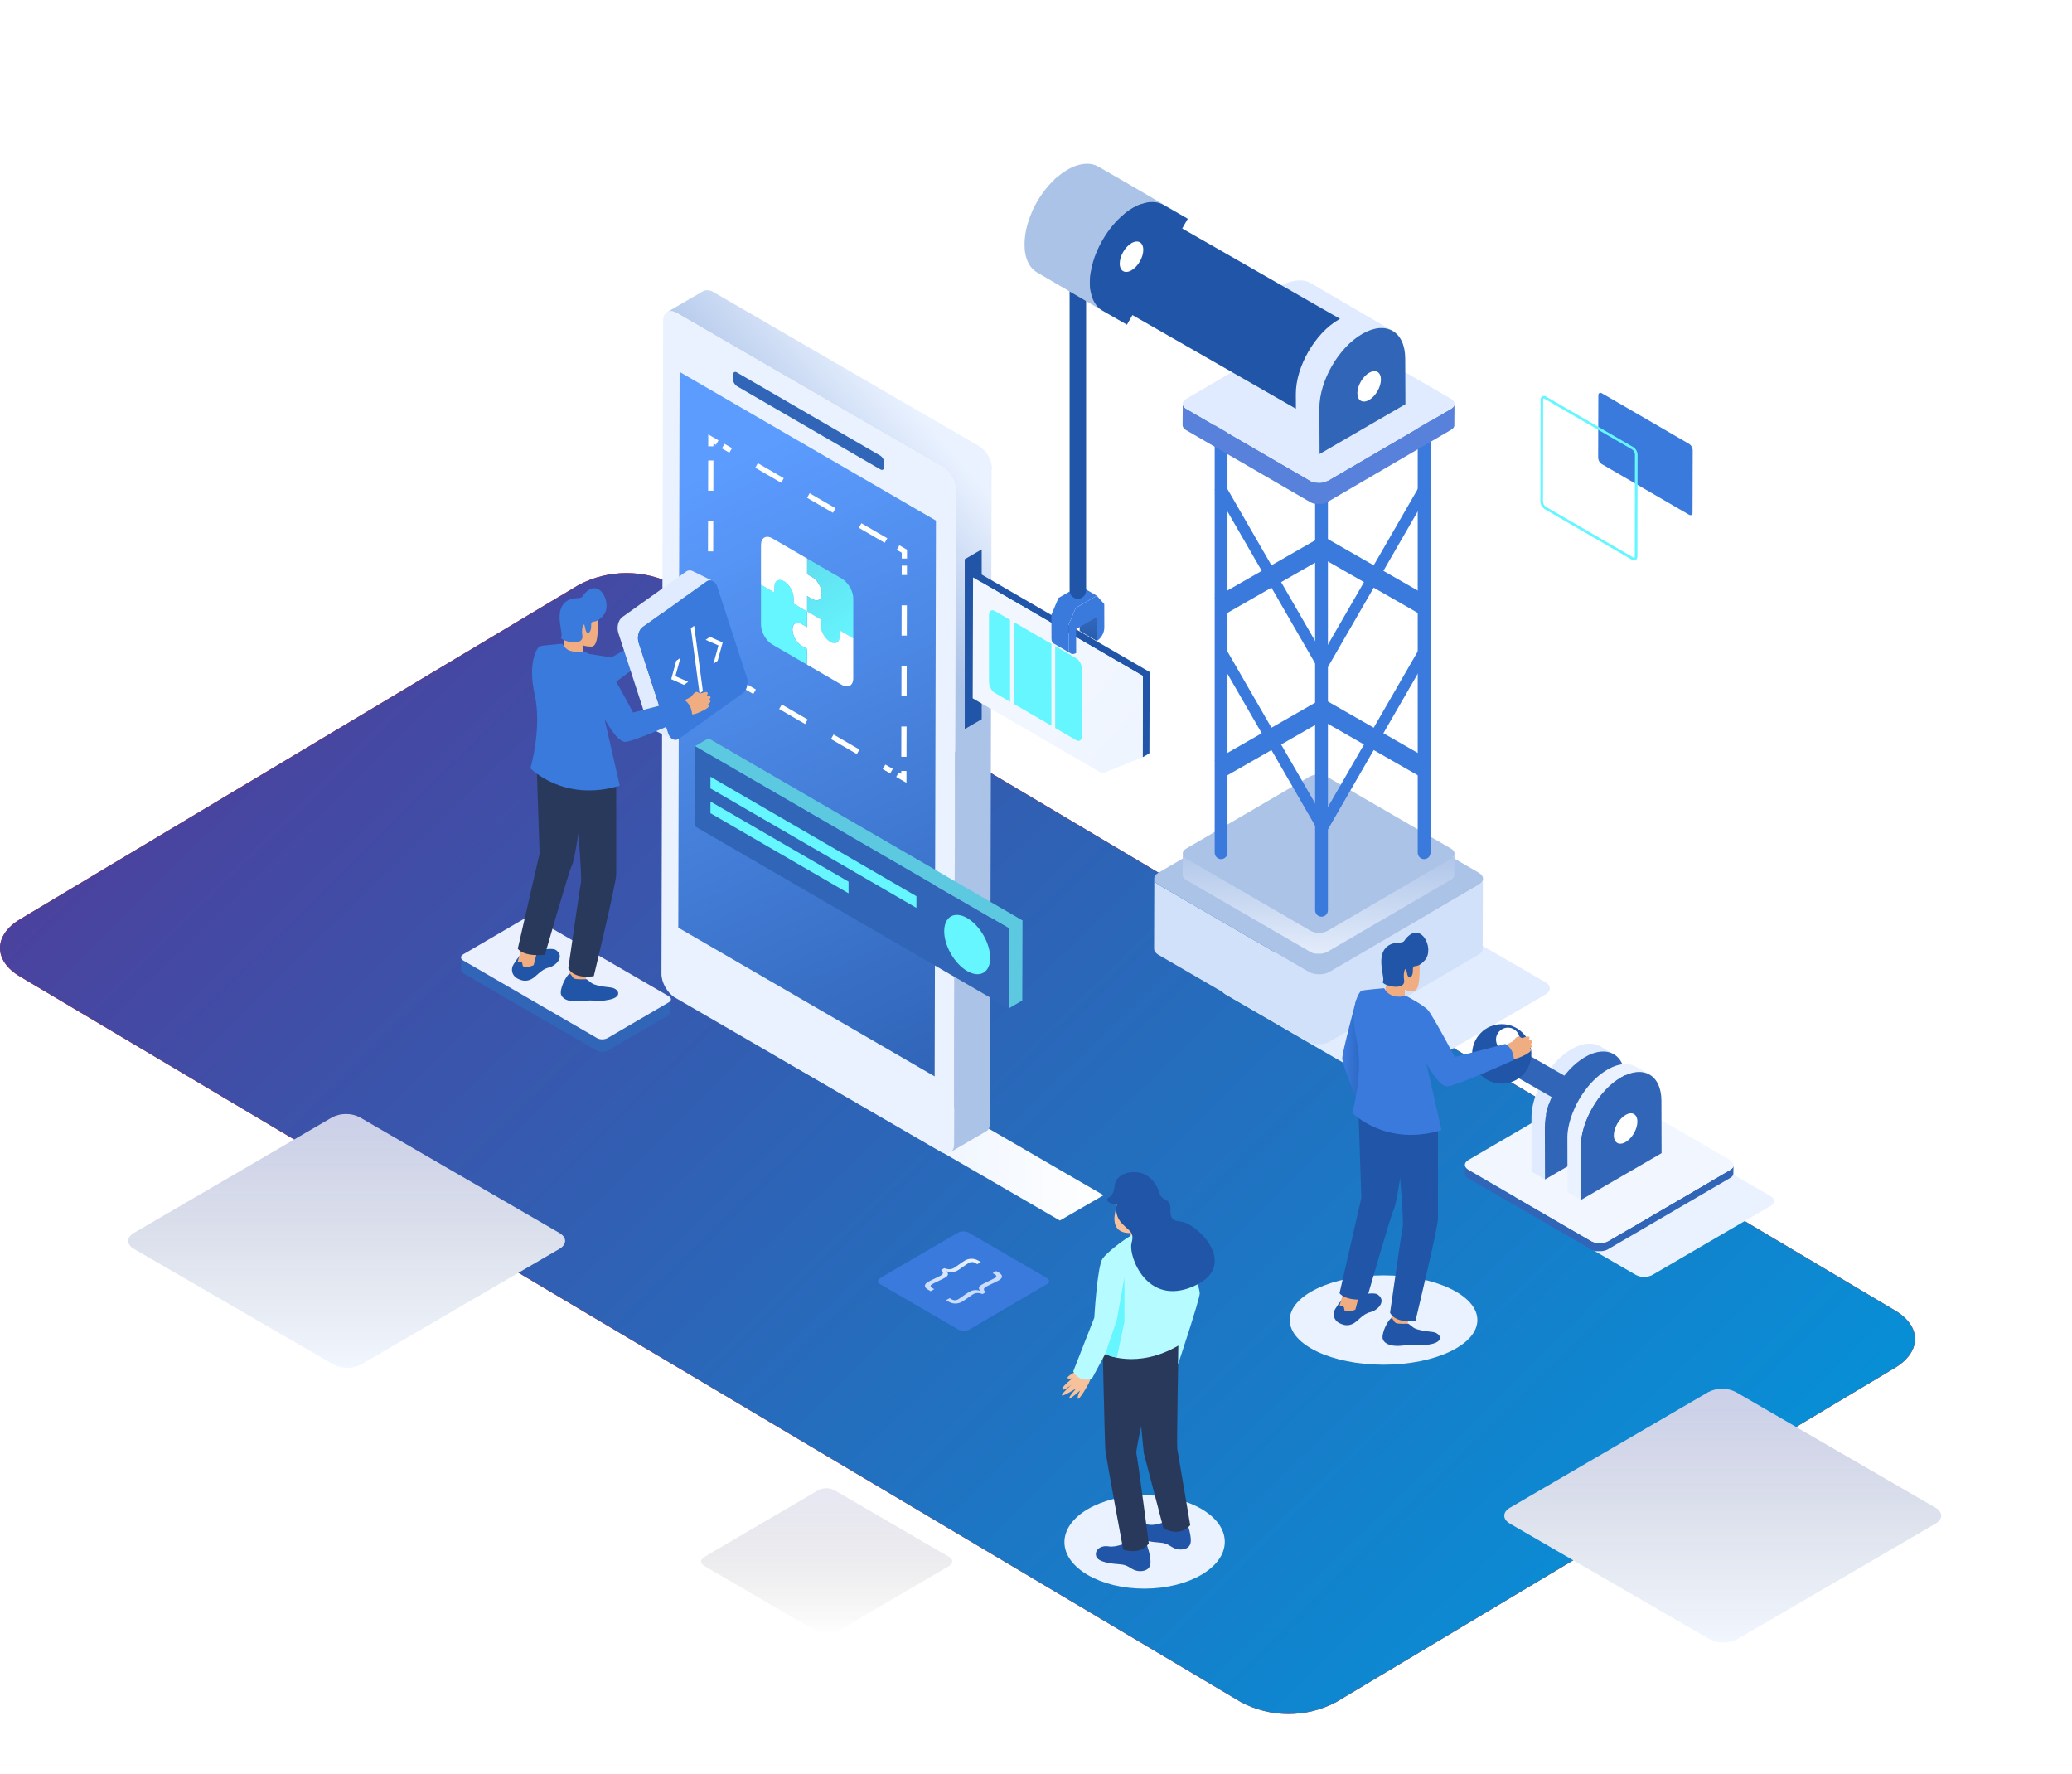 <svg width="792" height="678" viewBox="0 0 792 678" fill="none" xmlns="http://www.w3.org/2000/svg">
<path d="M724.41 500.841C734.509 506.825 734.551 516.521 724.41 522.68L510.722 650.481C505.096 653.451 498.864 655 492.54 655C486.217 655 479.985 653.451 474.358 650.481L7.606 373.171C-2.493 367.187 -2.578 357.491 7.606 351.332L221.294 223.488C226.934 220.538 233.171 219 239.497 219C245.823 219 252.06 220.538 257.7 223.488L724.41 500.841Z" fill="#FF0F00"/>
<path d="M724.41 500.841C734.509 506.825 734.551 516.521 724.41 522.68L510.722 650.481C505.096 653.451 498.864 655 492.54 655C486.217 655 479.985 653.451 474.358 650.481L7.606 373.171C-2.493 367.187 -2.578 357.491 7.606 351.332L221.294 223.488C226.934 220.538 233.171 219 239.497 219C245.823 219 252.06 220.538 257.7 223.488L724.41 500.841Z" fill="url(#paint0_linear)"/>
<g filter="url(#filter0_d)">
<path d="M739.817 560.457C742.721 562.142 742.734 564.869 739.817 566.554L664.004 610.746C662.375 611.57 660.576 612 658.752 612C656.927 612 655.128 611.57 653.5 610.746L577.192 566.554C574.276 564.869 574.263 562.142 577.192 560.457L653.006 516.265C654.632 515.433 656.432 515 658.257 515C660.083 515 661.883 515.433 663.509 516.265L739.817 560.457Z" fill="#F2F7FF"/>
<path d="M739.817 560.457C742.721 562.142 742.734 564.869 739.817 566.554L664.004 610.746C662.375 611.57 660.576 612 658.752 612C656.927 612 655.128 611.57 653.5 610.746L577.192 566.554C574.276 564.869 574.263 562.142 577.192 560.457L653.006 516.265C654.632 515.433 656.432 515 658.257 515C660.083 515 661.883 515.433 663.509 516.265L739.817 560.457Z" fill="url(#paint1_linear)" fill-opacity="0.2"/>
</g>
<g clip-path="url(#clip0)">
<path d="M405.128 466.441L295.681 402.968L312.366 393.289L421.817 456.766L405.128 466.441Z" fill="url(#paint2_linear)"/>
<path d="M379.166 179.168V178.915C379.168 178.876 379.168 178.837 379.166 178.798C379.168 178.781 379.168 178.764 379.166 178.747C379.168 178.717 379.168 178.688 379.166 178.658L379.138 178.401C379.138 178.312 379.138 178.224 379.101 178.135L379.059 177.887L379.003 177.611C379.003 177.579 379.003 177.546 378.98 177.513V177.457L378.952 177.336L378.882 177.055L378.822 176.854C378.82 176.842 378.82 176.829 378.822 176.817V176.779L378.738 176.508L378.645 176.242C378.643 176.225 378.643 176.208 378.645 176.191V176.153L378.58 175.985C378.547 175.896 378.515 175.812 378.477 175.728C378.44 175.644 378.426 175.606 378.398 175.546V175.513V175.475C378.361 175.391 378.324 175.307 378.282 175.223C378.24 175.139 378.194 175.036 378.152 174.947C378.15 174.933 378.15 174.919 378.152 174.905L378.124 174.849L378.012 174.63L377.859 174.363C377.835 174.316 377.812 174.27 377.784 174.223C377.775 174.203 377.764 174.184 377.752 174.167L377.607 173.938C377.542 173.826 377.472 173.714 377.398 173.601L377.365 173.55C377.258 173.386 377.147 173.232 377.035 173.083C376.956 172.98 376.881 172.877 376.802 172.779L376.607 172.536L376.407 172.297L376.202 172.073L376.021 171.989L375.983 171.952C375.937 171.9 375.89 171.849 375.839 171.802L375.621 171.582L375.555 171.522L375.504 171.47L375.397 171.372L375.165 171.166L375.058 171.082L375.006 171.04L374.927 170.975L374.699 170.802L374.532 170.68L374.499 170.657H374.471L374.248 170.507L374.029 170.372L373.978 170.344L272.58 111.545L272.417 111.452C272.346 111.411 272.273 111.373 272.199 111.34L272.064 111.274H272.031L271.989 111.251L271.78 111.162L271.571 111.082H271.533H271.501L271.361 111.036L271.142 110.975H271.04H270.998H270.928L270.7 110.938H270.561H270.468C270.386 110.933 270.303 110.933 270.221 110.938H269.937C269.836 110.946 269.735 110.962 269.635 110.984H269.57C269.471 111.006 269.373 111.032 269.277 111.064H269.244H269.193C269.076 111.111 268.963 111.165 268.853 111.227L255.002 119.271C255.11 119.207 255.224 119.152 255.342 119.107H255.393C255.5 119.07 255.608 119.039 255.718 119.014H255.784C255.913 118.988 256.043 118.973 256.174 118.967H256.258C256.39 118.96 256.522 118.96 256.654 118.967H256.7C256.847 118.978 256.994 118.999 257.138 119.032H257.179C257.337 119.065 257.493 119.109 257.645 119.163H257.677C257.847 119.221 258.013 119.288 258.175 119.364H258.208C258.385 119.445 258.557 119.536 258.724 119.635L360.094 178.425C360.271 178.527 360.443 178.64 360.615 178.756H360.648C360.811 178.869 360.969 178.99 361.113 179.116L361.164 179.158C361.316 179.286 361.471 179.417 361.63 179.551L361.681 179.598C361.83 179.738 361.974 179.883 362.114 180.032L362.151 180.07C362.304 180.233 362.449 180.401 362.616 180.574C362.765 180.752 362.905 180.934 363.044 181.121C363.17 181.289 363.291 181.467 363.407 181.645C363.523 181.822 363.551 181.869 363.616 181.981L363.793 182.266L363.872 182.406C363.961 182.565 364.049 182.729 364.133 182.897L364.161 182.949C364.263 183.15 364.356 183.35 364.445 183.556V183.589C364.533 183.79 364.612 183.991 364.691 184.196V184.234C364.766 184.444 364.835 184.65 364.901 184.86C364.898 184.872 364.898 184.885 364.901 184.897C364.961 185.098 365.012 185.299 365.059 185.5V185.556C365.105 185.767 365.147 185.972 365.18 186.178C365.212 186.384 365.236 186.594 365.25 186.795C365.252 186.812 365.252 186.829 365.25 186.846C365.25 187.052 365.277 187.253 365.277 187.454L364.64 437.025C364.64 437.217 364.631 437.409 364.612 437.6C364.612 437.6 364.612 437.632 364.612 437.651C364.612 437.819 364.57 437.983 364.542 438.118V438.179C364.51 438.333 364.473 438.478 364.431 438.618C364.429 438.643 364.429 438.668 364.431 438.693C364.384 438.824 364.338 438.95 364.282 439.072V439.109C364.22 439.242 364.148 439.37 364.068 439.492L364.04 439.539C363.975 439.633 363.905 439.721 363.835 439.81L363.756 439.894C363.694 439.963 363.627 440.027 363.556 440.086L363.472 440.161C363.377 440.239 363.276 440.31 363.17 440.371L377.007 432.309C377.113 432.246 377.214 432.176 377.31 432.099L377.393 432.024C377.463 431.964 377.53 431.9 377.593 431.832L377.672 431.743C377.745 431.657 377.814 431.566 377.877 431.472L377.905 431.43C377.977 431.314 378.042 431.194 378.1 431.07C378.102 431.057 378.102 431.042 378.1 431.028C378.138 430.949 378.17 430.87 378.203 430.785C378.235 430.701 378.231 430.697 378.245 430.655L378.273 430.58L378.296 430.51L378.366 430.239C378.366 430.211 378.366 430.173 378.366 430.14V430.08C378.366 430.047 378.366 430.014 378.366 429.982C378.366 429.949 378.394 429.818 378.403 429.734V429.589C378.403 429.589 378.403 429.556 378.403 429.538C378.405 429.519 378.405 429.5 378.403 429.481C378.403 429.397 378.403 429.313 378.403 429.229C378.403 429.145 378.403 429.066 378.403 428.977L379.036 179.406C379.171 179.327 379.166 179.247 379.166 179.168Z" fill="url(#paint3_linear)"/>
<path d="M360.094 178.425C362.992 180.098 365.319 184.14 365.319 187.496L364.681 437.067C364.681 440.404 362.322 441.74 359.433 440.072L258.054 381.264C255.164 379.591 252.829 375.529 252.838 372.192L253.475 122.622C253.475 119.285 255.834 117.948 258.719 119.616L360.094 178.425Z" fill="#EAF2FF"/>
<path d="M357.261 411.353L357.763 198.96L259.776 142.134L259.269 354.521L357.261 411.353Z" fill="url(#paint4_linear)"/>
<path d="M343.069 296.041L345.489 297.443L345.493 294.639" stroke="white" stroke-width="2" stroke-miterlimit="10"/>
<path d="M345.508 289.227L345.68 216.164" stroke="white" stroke-width="2" stroke-miterlimit="10" stroke-dasharray="11.58 11.58"/>
<path d="M345.689 213.458L345.694 210.654L343.279 209.252" stroke="white" stroke-width="2" stroke-miterlimit="10"/>
<path d="M338.669 206.578L276.442 170.493" stroke="white" stroke-width="2" stroke-miterlimit="10" stroke-dasharray="11.44 11.44"/>
<path d="M274.139 169.157L271.719 167.755L271.715 170.559" stroke="white" stroke-width="2" stroke-miterlimit="10"/>
<path d="M271.7 175.971L271.523 249.029" stroke="white" stroke-width="2" stroke-miterlimit="10" stroke-dasharray="11.58 11.58"/>
<path d="M271.519 251.735L271.515 254.539L273.929 255.941" stroke="white" stroke-width="2" stroke-miterlimit="10"/>
<path d="M278.54 258.614L340.766 294.704" stroke="white" stroke-width="2" stroke-miterlimit="10" stroke-dasharray="11.44 11.44"/>
<path d="M336.532 179.401L281.63 147.551C281.176 147.223 280.805 146.793 280.547 146.295C280.288 145.798 280.149 145.247 280.141 144.686V143.447C280.141 142.344 280.806 141.835 281.63 142.312L336.532 174.162C336.987 174.489 337.359 174.919 337.618 175.416C337.878 175.914 338.017 176.465 338.026 177.027V178.266C338.026 179.369 337.361 179.878 336.532 179.401Z" fill="url(#paint5_linear)"/>
<path d="M375.243 274.865L368.762 278.622V213.715L375.243 209.957V274.865Z" fill="url(#paint6_linear)"/>
<path d="M310.482 220.557L308.509 219.412V213.439L295.263 205.756C292.844 204.354 290.885 205.475 290.885 208.266V223.534L296.068 226.539V224.268C296.068 221.955 297.692 221.025 299.697 222.188C301.702 223.352 303.326 226.165 303.326 228.479V230.75L308.509 233.755V227.783L310.482 228.928C312.488 230.091 314.116 229.161 314.116 226.848C314.139 224.539 312.488 221.721 310.482 220.557Z" fill="white"/>
<path d="M320.969 243.257V240.981L326.152 243.986V228.717C326.152 225.913 324.188 222.534 321.769 221.127L308.522 213.449V219.421L310.495 220.567C312.501 221.73 314.124 224.544 314.124 226.857C314.124 229.171 312.501 230.096 310.495 228.937L308.522 227.792V233.765L313.706 236.77V239.046C313.706 241.355 315.329 244.187 317.335 245.337C319.34 246.5 320.969 245.566 320.969 243.257Z" fill="url(#paint7_linear)"/>
<path d="M306.549 246.902L308.522 248.047V254.025L321.768 261.722C324.188 263.124 326.151 262.003 326.151 259.217V243.925L320.968 240.92V243.196C320.968 245.51 319.34 246.44 317.334 245.276C315.329 244.112 313.705 241.294 313.705 238.985V236.709L308.522 233.704V239.677L306.549 238.537C304.544 237.373 302.92 238.303 302.92 240.612C302.989 241.873 303.354 243.1 303.985 244.193C304.615 245.287 305.494 246.215 306.549 246.902Z" fill="white"/>
<path d="M296.067 224.207V226.479L290.874 223.474V238.742C290.874 241.546 292.833 244.93 295.252 246.332L308.499 254.016V248.043L306.526 246.898C304.521 245.734 302.897 242.916 302.897 240.607C302.897 238.298 304.521 237.363 306.526 238.527L308.499 239.672V233.681L303.316 230.676V228.404C303.316 226.091 301.692 223.263 299.686 222.113C297.69 220.964 296.067 221.894 296.067 224.207Z" fill="url(#paint8_linear)"/>
<path d="M374.527 219.164L371.94 220.679L436.847 258.32L436.758 289.399L439.35 287.885L439.438 256.806L374.527 219.164Z" fill="url(#paint9_linear)"/>
<path d="M436.846 258.32L436.757 289.399L421.333 295.587L371.805 266.863L371.94 220.679L436.846 258.32Z" fill="url(#paint10_linear)"/>
<path d="M387.55 269.027L401.89 277.342V246.052L387.55 237.733V269.027Z" fill="#66F6FF"/>
<path d="M386.089 236.887L380.208 233.466C379.003 232.765 378.03 233.508 378.03 235.115V260.577C378.03 262.19 379.003 264.059 380.208 264.755L386.107 268.181L386.089 236.887Z" fill="#66F6FF"/>
<path d="M411.381 251.567L403.332 246.893V278.206L411.381 282.88C412.586 283.576 413.559 282.838 413.559 281.225V255.745C413.577 254.132 412.605 252.263 411.381 251.567Z" fill="#66F6FF"/>
<path d="M590.783 375.413C592.97 376.684 592.984 378.74 590.806 380.011L533.749 413.325C531.572 414.596 528.036 414.596 525.84 413.325L468.396 380.011C466.205 378.74 466.191 376.684 468.369 375.413L525.435 342.108C527.612 340.837 531.153 340.837 533.345 342.108L590.783 375.413Z" fill="url(#paint11_linear)"/>
<path d="M419.234 235.835L412.679 232.008L412.702 241.121L419.262 244.949L419.234 235.835Z" fill="url(#paint12_linear)"/>
<path d="M419.24 227.666L412.684 223.838L404.597 228.512L401.885 234.914L401.913 244.056C401.913 244.963 402.234 245.598 402.746 245.902L409.306 249.73C408.789 249.431 408.473 248.795 408.468 247.86V238.719L411.176 232.316L419.24 227.666Z" fill="url(#paint13_linear)"/>
<path d="M419.239 227.666L422.092 230.844L422.115 239.985C422.063 240.98 421.777 241.948 421.282 242.811C420.786 243.673 420.094 244.406 419.263 244.949L419.235 235.835L411.325 240.429L411.353 249.543C409.771 250.478 408.482 249.725 408.478 247.898V238.756L411.185 232.353L419.239 227.666Z" fill="url(#paint14_linear)"/>
<path d="M566.867 335.995C566.867 336.056 566.867 336.112 566.867 336.173C566.867 336.234 566.844 336.266 566.83 336.318C566.816 336.369 566.802 336.43 566.783 336.486C566.765 336.542 566.746 336.575 566.723 336.622C566.7 336.668 566.672 336.738 566.644 336.794L566.569 336.921C566.528 336.986 566.486 337.052 566.434 337.117C566.383 337.182 566.341 337.243 566.29 337.304L566.253 337.346C566.179 337.425 566.099 337.5 566.016 337.58C565.932 337.659 565.904 337.673 565.844 337.72L565.69 337.846L565.485 337.977L565.276 338.117L508.186 371.431C508.024 371.524 507.842 371.613 507.661 371.697L507.502 371.762C507.358 371.823 507.214 371.879 507.065 371.931L506.902 371.987L506.614 372.071L506.395 372.127L506.088 372.197L505.874 372.239C505.669 372.277 505.455 372.305 505.241 372.328H505.041L504.664 372.356H503.859H503.575L503.32 372.333L503.04 372.3L502.789 372.267L502.491 372.216L502.259 372.169L501.914 372.08L501.724 372.029C501.519 371.968 501.319 371.903 501.123 371.828L500.84 371.706L500.695 371.641C500.556 371.576 500.416 371.505 500.286 371.431L442.847 338.117C441.88 337.556 441.34 336.846 441.219 336.112C441.212 336.008 441.212 335.903 441.219 335.799L441.145 362.555C441.145 363.392 441.689 364.233 442.792 364.892L500.212 398.192C500.344 398.271 500.481 398.343 500.621 398.407L500.765 398.472L501.016 398.58H501.049C501.24 398.654 501.44 398.72 501.645 398.781H501.696L501.84 398.813C501.952 398.846 502.068 398.874 502.184 398.897L502.277 398.921L502.417 398.949L502.715 399H502.831H502.961L503.24 399.033H503.375H503.501H503.785H504.59L504.967 399.005H505.12H505.167C505.381 399.005 505.59 398.949 505.8 398.916H505.832L506.014 398.874L506.321 398.809L506.539 398.748L506.828 398.668H506.888L506.991 398.631C507.14 398.58 507.284 398.524 507.428 398.463L507.586 398.397C507.768 398.313 507.944 398.224 508.112 398.126L565.183 364.817L565.248 364.775L565.392 364.677C565.461 364.636 565.528 364.591 565.592 364.542C565.648 364.504 565.699 364.462 565.751 364.42L565.923 364.275L565.955 364.247C566.03 364.182 566.095 364.112 566.16 364.046L566.193 364C566.23 363.958 566.272 363.915 566.304 363.873L566.341 363.817C566.39 363.755 566.433 363.69 566.472 363.621C566.492 363.594 566.511 363.566 566.528 363.537V363.495C566.555 363.439 566.583 363.378 566.607 363.322C566.63 363.266 566.644 363.252 566.653 363.219C566.655 363.207 566.655 363.194 566.653 363.182C566.675 363.129 566.692 363.074 566.704 363.018C566.704 362.976 566.704 362.939 566.737 362.901V362.873C566.741 362.814 566.741 362.755 566.737 362.696V362.579V362.532L566.811 335.776C566.881 335.888 566.872 335.939 566.867 335.995Z" fill="url(#paint15_linear)"/>
<path d="M565.234 333.518C567.421 334.785 567.435 336.846 565.234 338.117L508.187 371.431C506.014 372.697 502.473 372.697 500.277 371.431L442.848 338.117C440.656 336.846 440.642 334.785 442.82 333.518L499.886 300.205C502.064 298.934 505.6 298.934 507.796 300.205L565.234 333.518Z" fill="url(#paint16_linear)"/>
<path d="M555.98 326.354C555.98 326.4 555.98 326.452 555.98 326.499C555.971 326.54 555.96 326.58 555.947 326.62C555.947 326.662 555.947 326.709 555.91 326.756L555.864 326.868C555.843 326.917 555.82 326.966 555.794 327.013L555.733 327.12C555.699 327.175 555.662 327.228 555.622 327.279C555.584 327.333 555.544 327.384 555.501 327.433L555.473 327.471C555.412 327.536 555.347 327.597 555.277 327.662L555.133 327.779L555.003 327.882L554.84 327.994L554.663 328.106L507.465 355.662C507.326 355.741 507.177 355.811 507.028 355.882L506.898 355.938C506.777 355.989 506.656 356.031 506.535 356.073L506.4 356.12L506.163 356.19L505.981 356.237C505.897 356.237 505.809 356.274 505.725 356.293L505.553 356.33C505.376 356.358 505.204 356.382 505.027 356.4C504.972 356.4 504.916 356.4 504.86 356.4H504.548H503.883H503.65H503.436L503.203 356.377L502.999 356.349L502.752 356.307L502.561 356.265C502.464 356.265 502.371 356.218 502.278 356.195L502.11 356.129C501.943 356.078 501.775 356.022 501.617 355.961L501.384 355.863L501.263 355.811C501.147 355.755 501.035 355.695 500.924 355.634L453.437 328.088C453.105 327.93 452.811 327.699 452.579 327.413C452.346 327.127 452.18 326.792 452.093 326.433C452.086 326.346 452.086 326.259 452.093 326.171L452.032 334.346C452.032 335.037 452.498 335.748 453.395 336.262L500.891 363.803C501 363.87 501.114 363.929 501.231 363.981L501.347 364.037L501.556 364.126H501.584C501.742 364.187 501.91 364.243 502.077 364.294H502.119L502.236 364.322C502.329 364.322 502.426 364.374 502.524 364.392H502.599H502.715L502.962 364.439H503.059H503.166H503.399H503.506H503.613H503.846H504.511H504.823H504.948H504.985C505.162 364.439 505.339 364.397 505.511 364.369H505.539L505.688 364.336L505.939 364.28L506.125 364.233L506.363 364.163H506.414L506.493 364.131C506.619 364.088 506.74 364.042 506.856 363.995L506.991 363.939C507.139 363.872 507.283 363.797 507.424 363.715L554.612 336.173L554.668 336.14L554.784 336.061L554.952 335.949L555.082 335.846L555.221 335.729L555.254 335.701C555.312 335.648 555.366 335.592 555.417 335.533L555.449 335.5L555.538 335.392C555.55 335.378 555.561 335.362 555.57 335.346C555.61 335.294 555.646 335.239 555.677 335.182L555.724 335.117V335.079C555.748 335.032 555.77 334.984 555.789 334.934L555.831 334.85C555.831 334.85 555.831 334.85 555.831 334.822C555.831 334.794 555.859 334.729 555.873 334.687L555.901 334.589C555.901 334.542 555.901 334.49 555.901 334.444C555.901 334.397 555.901 334.378 555.901 334.346V334.308L555.966 326.134C555.977 326.207 555.981 326.28 555.98 326.354Z" fill="url(#paint17_linear)"/>
<path d="M554.631 324.302C556.441 325.353 556.45 327.055 554.631 328.106L507.466 355.662C506.456 356.174 505.34 356.441 504.209 356.441C503.077 356.441 501.962 356.174 500.952 355.662L453.438 328.088C451.623 327.036 451.614 325.335 453.438 324.283L500.598 296.774C501.608 296.26 502.723 295.992 503.855 295.992C504.987 295.992 506.103 296.26 507.112 296.774L554.631 324.302Z" fill="url(#paint18_linear)"/>
<path d="M505.139 350.325C504.49 350.323 503.868 350.064 503.41 349.603C502.951 349.142 502.693 348.518 502.691 347.866V182.846C502.693 182.194 502.951 181.57 503.41 181.109C503.868 180.648 504.49 180.389 505.139 180.387C505.787 180.389 506.408 180.648 506.866 181.109C507.324 181.57 507.582 182.195 507.582 182.846V347.866C507.582 348.517 507.324 349.142 506.866 349.603C506.408 350.064 505.787 350.323 505.139 350.325Z" fill="url(#paint19_linear)"/>
<path d="M466.749 328.331C466.101 328.331 465.479 328.072 465.02 327.612C464.561 327.152 464.303 326.528 464.302 325.877V160.856C464.302 160.204 464.56 159.579 465.019 159.118C465.478 158.657 466.1 158.398 466.749 158.398C467.398 158.398 468.021 158.657 468.48 159.118C468.939 159.579 469.196 160.204 469.196 160.856V325.877C469.195 326.528 468.937 327.152 468.478 327.612C468.019 328.072 467.397 328.331 466.749 328.331Z" fill="url(#paint20_linear)"/>
<path d="M546.795 160.856C546.795 159.499 545.701 158.398 544.35 158.398C543 158.398 541.905 159.499 541.905 160.856V325.872C541.905 327.23 543 328.331 544.35 328.331C545.701 328.331 546.795 327.23 546.795 325.872V160.856Z" fill="url(#paint21_linear)"/>
<path d="M555.98 154.463C555.98 154.51 555.98 154.556 555.98 154.608C555.971 154.647 555.96 154.686 555.947 154.725C555.947 154.771 555.947 154.818 555.91 154.865L555.864 154.977C555.843 155.027 555.82 155.075 555.794 155.122C555.794 155.159 555.752 155.192 555.733 155.225C555.699 155.281 555.662 155.336 555.622 155.388C555.584 155.442 555.544 155.493 555.501 155.543L555.473 155.575C555.411 155.643 555.346 155.707 555.277 155.767L555.133 155.888L555.003 155.991L554.84 156.099L554.663 156.216L507.465 183.757C507.326 183.837 507.177 183.911 507.028 183.982L506.898 184.038L506.535 184.173L506.4 184.22L506.163 184.29L505.981 184.337L505.725 184.393L505.553 184.425C505.376 184.458 505.204 184.482 505.027 184.5H504.86L504.548 184.524H503.883H503.65H503.436H503.203L502.999 184.491C502.916 184.481 502.834 184.467 502.752 184.449L502.561 184.411L502.278 184.341L502.115 184.299C501.947 184.248 501.78 184.192 501.622 184.131L501.389 184.028L501.268 183.977C501.152 183.921 501.04 183.865 500.928 183.799L453.437 156.216C453.104 156.058 452.81 155.826 452.578 155.539C452.345 155.252 452.179 154.916 452.093 154.556C452.086 154.471 452.086 154.385 452.093 154.299L452.032 162.474C452.032 163.165 452.498 163.876 453.395 164.39L500.891 191.931C500.998 191.997 501.114 192.053 501.231 192.109L501.347 192.16L501.556 192.254H501.584C501.743 192.315 501.91 192.371 502.077 192.422H502.119L502.236 192.455L502.524 192.525H502.599H502.715C502.794 192.525 502.878 192.558 502.962 192.567H503.059H503.166H503.399H503.506H503.613H503.846H504.311C504.353 192.565 504.395 192.565 504.436 192.567H504.511H504.823H504.948H504.985C505.162 192.567 505.339 192.525 505.511 192.492H505.539L505.688 192.459L505.939 192.403L506.125 192.352L506.363 192.287H506.414L506.493 192.254C506.619 192.212 506.74 192.165 506.856 192.118L506.991 192.058C507.139 191.992 507.283 191.918 507.424 191.838L554.612 164.296L554.668 164.259C554.708 164.235 554.747 164.209 554.784 164.179C554.84 164.142 554.9 164.109 554.952 164.067L555.082 163.964C555.131 163.928 555.177 163.889 555.222 163.848H555.254L555.417 163.679L555.45 163.647L555.538 163.539C555.55 163.525 555.561 163.509 555.57 163.492C555.609 163.44 555.645 163.385 555.677 163.329L555.724 163.263V163.226C555.724 163.179 555.771 163.128 555.789 163.081L555.831 162.997C555.831 162.997 555.831 162.997 555.831 162.969C555.831 162.941 555.859 162.875 555.873 162.829L555.901 162.735V162.712C555.901 162.66 555.901 162.614 555.901 162.567C555.901 162.52 555.901 162.502 555.901 162.469V162.427L555.966 154.257C555.994 154.369 555.985 154.416 555.98 154.463Z" fill="url(#paint22_linear)"/>
<path d="M554.631 152.411C556.441 153.463 556.45 155.164 554.631 156.215L507.466 183.757C506.456 184.272 505.341 184.54 504.209 184.54C503.077 184.54 501.961 184.272 500.952 183.757L453.438 156.215C451.623 155.164 451.614 153.463 453.438 152.411L500.621 124.87C501.631 124.355 502.747 124.087 503.878 124.087C505.01 124.087 506.126 124.355 507.135 124.87L554.631 152.411Z" fill="url(#paint23_linear)"/>
<path d="M412 228.839C411.164 228.839 410.361 228.505 409.77 227.911C409.178 227.316 408.846 226.51 408.846 225.67V108.652H415.16V225.67C415.158 226.511 414.825 227.317 414.233 227.911C413.64 228.505 412.837 228.839 412 228.839Z" fill="#2055A8"/>
<path d="M546.777 228.465L528.789 218.164L546.777 186.996L543.073 184.874L525.081 216.042L507.093 205.737L503.385 212.159L521.372 222.464L503.385 253.632L507.093 255.754L525.081 224.586L543.073 234.891L546.777 228.465Z" fill="url(#paint24_linear)"/>
<path d="M546.777 290.521L528.789 280.22L546.777 249.052L543.073 246.93L525.081 278.099L507.093 267.793L503.385 274.215L521.372 284.52L503.385 315.689L507.093 317.81L525.081 286.642L543.073 296.947L546.777 290.521Z" fill="url(#paint25_linear)"/>
<path d="M464.297 228.465L482.289 218.164L464.297 186.996L468.005 184.874L485.997 216.042L503.985 205.737L507.693 212.159L489.701 222.464L507.693 253.632L503.985 255.754L485.997 224.586L468.005 234.891L464.297 228.465Z" fill="url(#paint26_linear)"/>
<path d="M464.297 290.521L482.289 280.22L464.297 249.052L468.005 246.93L485.997 278.099L503.985 267.793L507.693 274.215L489.701 284.52L507.693 315.689L503.985 317.81L485.997 286.642L468.005 296.947L464.297 290.521Z" fill="url(#paint27_linear)"/>
<path d="M504.349 154.874C504.349 154.664 504.372 154.449 504.391 154.239C504.391 154.131 504.391 154.019 504.414 153.911C504.414 153.701 504.456 153.491 504.479 153.28C504.479 153.178 504.479 153.075 504.516 152.972C504.553 152.869 504.553 152.678 504.577 152.533C504.605 152.308 504.637 152.089 504.674 151.864C504.702 151.715 504.726 151.565 504.754 151.397C504.781 151.229 504.833 150.967 504.879 150.752C504.926 150.537 504.949 150.411 504.986 150.238C505.023 150.065 505.051 149.948 505.089 149.808C505.126 149.668 505.177 149.429 505.228 149.238C505.279 149.046 505.298 148.957 505.34 148.812C505.382 148.668 505.4 148.588 505.433 148.471C505.566 147.998 505.71 147.53 505.866 147.069L505.903 146.957C506.052 146.49 506.219 146.022 506.391 145.588C506.433 145.471 506.48 145.359 506.522 145.242C506.67 144.854 506.829 144.471 506.987 144.087C507.015 144.027 507.038 143.971 507.061 143.91C507.247 143.485 507.438 143.064 507.638 142.643L507.801 142.316C507.959 141.984 508.127 141.653 508.299 141.325L508.457 141.022C508.676 140.606 508.922 140.199 509.136 139.792C509.183 139.718 509.229 139.643 509.271 139.568C509.481 139.213 509.69 138.867 509.909 138.521L510.1 138.217C510.369 137.797 510.644 137.381 510.932 136.974C510.974 136.909 511.016 136.848 511.063 136.787C511.36 136.367 511.663 135.951 511.993 135.544C512.04 135.483 512.086 135.418 512.137 135.357C512.189 135.296 512.333 135.105 512.435 134.983C512.538 134.862 512.682 134.67 512.807 134.516L513.119 134.142C513.24 134.002 513.361 133.857 513.487 133.717C513.738 133.422 513.994 133.137 514.254 132.857L514.301 132.81C514.576 132.516 514.855 132.231 515.139 131.95C515.315 131.768 515.497 131.595 515.678 131.422L515.832 131.277C516.069 131.053 516.297 130.833 516.553 130.618L516.753 130.445L517.293 129.978L517.567 129.758L518.033 129.38L518.326 129.155L518.791 128.805L519.084 128.599C519.256 128.482 519.433 128.361 519.61 128.249L519.861 128.085C520.122 127.917 520.387 127.758 520.647 127.618C520.908 127.477 521.155 127.333 521.406 127.202L521.601 127.099C521.829 126.982 522.067 126.875 522.276 126.767L522.355 126.73C522.583 126.622 522.82 126.529 523.044 126.435C523.267 126.342 523.509 126.244 523.769 126.155L523.946 126.089C524.244 125.987 524.537 125.898 524.83 125.814L525.342 125.687C525.421 125.687 525.5 125.645 525.584 125.631C525.832 125.575 526.079 125.529 526.324 125.491H526.352C526.575 125.458 526.817 125.43 527.012 125.412H527.236L527.701 125.384H527.91H528.376H528.543C528.748 125.384 528.953 125.412 529.153 125.44H529.283L529.692 125.505C529.969 125.554 530.242 125.618 530.511 125.697H530.549C530.8 125.772 531.046 125.865 531.288 125.963L531.498 126.052C531.702 126.141 531.907 126.239 532.103 126.346L532.298 126.449L501.05 108.222L500.962 108.166L500.854 108.115C500.654 108.007 500.454 107.909 500.25 107.82C500.212 107.82 500.175 107.778 500.138 107.764L500.04 107.731C499.798 107.633 499.575 107.54 499.3 107.465H499.268C498.999 107.386 498.725 107.322 498.449 107.273H498.351L498.035 107.227H497.909C497.728 107.227 497.546 107.185 497.36 107.175H497.132H496.667H496.295L495.988 107.199H495.764C495.546 107.199 495.327 107.245 495.104 107.278H495.071C494.829 107.315 494.583 107.362 494.331 107.418C494.252 107.418 494.173 107.456 494.094 107.474C493.936 107.512 493.782 107.545 493.629 107.587H493.582C493.289 107.671 492.996 107.759 492.698 107.862L492.517 107.928C492.279 108.017 492.051 108.105 491.796 108.208L491.698 108.246C491.502 108.325 491.302 108.414 491.107 108.503L491.028 108.54C490.804 108.647 490.563 108.755 490.353 108.872L490.158 108.975C489.906 109.105 489.655 109.246 489.399 109.391C489.143 109.535 488.874 109.704 488.613 109.858L488.362 110.022L487.831 110.372L487.543 110.578C487.38 110.695 487.217 110.811 487.078 110.933L486.784 111.153L486.296 111.536L486.026 111.751C485.845 111.9 485.663 112.059 485.482 112.218L485.286 112.386C485.044 112.601 484.821 112.821 484.565 113.045L484.412 113.19C484.253 113.34 484.095 113.489 483.946 113.658C483.923 113.658 483.9 113.704 483.876 113.728C483.597 114.008 483.318 114.293 483.044 114.588L482.997 114.639C482.737 114.919 482.481 115.205 482.229 115.494L482.155 115.574L481.862 115.924C481.755 116.046 481.652 116.167 481.55 116.294L481.173 116.761L480.875 117.135L480.824 117.205C480.792 117.242 480.764 117.284 480.736 117.322C480.424 117.728 480.117 118.144 479.805 118.565L479.712 118.691L479.67 118.752C479.387 119.158 479.112 119.574 478.842 119.995C478.814 120.037 478.786 120.074 478.763 120.117L478.651 120.299C478.433 120.645 478.223 120.99 478.014 121.346L477.916 121.514L477.879 121.575C477.646 121.981 477.414 122.388 477.2 122.804L477.144 122.902C477.107 122.967 477.079 123.038 477.042 123.108C476.869 123.435 476.702 123.767 476.539 124.098C476.506 124.169 476.469 124.234 476.437 124.304L476.381 124.426C476.181 124.846 475.99 125.267 475.804 125.692V125.734L475.748 125.874C475.585 126.253 475.427 126.641 475.283 127.024L475.208 127.211C475.187 127.263 475.168 127.316 475.153 127.37C474.98 127.837 474.813 128.281 474.659 128.739C474.661 128.749 474.661 128.758 474.659 128.767C474.659 128.795 474.659 128.823 474.636 128.852C474.484 129.322 474.34 129.789 474.203 130.254C474.203 130.314 474.166 130.375 474.152 130.431C474.138 130.487 474.124 130.543 474.106 130.595C474.068 130.74 474.031 130.88 473.999 131.025C473.966 131.17 473.901 131.399 473.854 131.59L473.757 132.02C473.757 132.123 473.71 132.221 473.692 132.324C473.673 132.427 473.664 132.464 473.65 132.534C473.603 132.749 473.566 132.964 473.524 133.179C473.482 133.394 473.468 133.478 473.445 133.647C473.408 133.871 473.375 134.091 473.347 134.31C473.347 134.418 473.31 134.521 473.301 134.623C473.291 134.726 473.301 134.712 473.301 134.759C473.301 134.806 473.301 134.96 473.268 135.058C473.268 135.273 473.222 135.483 473.203 135.694C473.203 135.801 473.203 135.913 473.203 136.021C473.203 136.231 473.17 136.446 473.161 136.656V136.946C473.161 137.245 473.161 137.549 473.161 137.848L473.236 155.29L504.484 173.517L504.409 156.075C504.409 155.776 504.409 155.472 504.409 155.173L504.349 154.874Z" fill="url(#paint28_linear)"/>
<path d="M520.67 127.618C529.729 122.365 537.099 126.585 537.132 137.04L537.206 154.477L504.395 173.508L504.32 156.066C504.288 145.611 511.611 132.871 520.67 127.618Z" fill="url(#paint29_linear)"/>
<path d="M431.937 119.878L414.061 109.447L433.081 76.358L450.952 86.789L431.937 119.878Z" fill="#757575"/>
<path d="M512.203 121.846L511.677 122.14C502.618 127.398 495.294 140.134 495.322 150.593L495.346 156.202L431.938 119.883L450.953 86.789L512.203 121.846Z" fill="url(#paint30_linear)"/>
<path d="M435.297 78.306L435.376 78.274C435.673 78.152 435.967 78.04 436.264 77.937L436.525 77.848C436.734 77.783 436.948 77.713 437.158 77.657L437.521 77.559C437.638 77.528 437.755 77.499 437.87 77.475L438.27 77.39L438.614 77.325L439.079 77.26L439.303 77.231C439.531 77.208 439.768 77.189 439.977 77.18C440.298 77.18 440.619 77.18 440.936 77.18H441.182C441.438 77.18 441.694 77.227 441.945 77.269H442.071C442.348 77.316 442.621 77.38 442.89 77.46L443.109 77.526C443.307 77.585 443.503 77.655 443.695 77.736L443.932 77.83C444.155 77.928 444.397 78.04 444.597 78.157L444.704 78.213L454.01 83.55L428.992 68.95L419.687 63.608H419.654L419.58 63.575C419.361 63.454 419.138 63.346 418.91 63.243L418.816 63.197L418.677 63.15C418.486 63.07 418.291 63.005 418.091 62.94L417.946 62.888H417.872C417.602 62.81 417.329 62.747 417.053 62.697H417.025H416.927C416.676 62.659 416.42 62.627 416.164 62.608H416.039H415.918C415.597 62.591 415.276 62.591 414.955 62.608C414.731 62.608 414.489 62.636 414.28 62.659L414.057 62.687L413.736 62.729L413.596 62.757L413.252 62.818L412.852 62.902C412.735 62.902 412.619 62.958 412.503 62.986L412.279 63.042L412.135 63.084C411.924 63.144 411.715 63.209 411.507 63.281L411.246 63.365C410.949 63.468 410.656 63.58 410.358 63.701L410.297 63.729C409.976 63.865 409.655 64.01 409.329 64.169L409.064 64.304C408.715 64.477 408.371 64.664 408.022 64.865C407.771 65.01 407.524 65.159 407.273 65.332L407.026 65.491L406.519 65.828L406.231 66.034C406.077 66.141 405.924 66.249 405.765 66.365L405.458 66.594L405.021 66.936L404.709 67.183L404.272 67.548L403.937 67.767L403.495 68.16L403.206 68.426C403.048 68.571 402.89 68.725 402.741 68.894C402.657 68.973 402.574 69.053 402.495 69.137L402.443 69.183L402.262 69.371C402.057 69.576 401.852 69.786 401.648 70.006L401.355 70.324C401.173 70.52 400.992 70.716 400.815 70.922L400.652 71.104C400.619 71.137 400.592 71.179 400.564 71.212C400.173 71.679 399.796 72.147 399.419 72.614L399.335 72.717L399.224 72.876C398.893 73.306 398.563 73.745 398.247 74.203C397.953 74.619 397.674 75.044 397.395 75.479L397.288 75.638L397.172 75.829C396.962 76.166 396.753 76.507 396.548 76.853C396.511 76.923 396.469 76.984 396.432 77.049L396.339 77.208C396.116 77.596 395.902 77.984 395.697 78.376C395.677 78.404 395.66 78.434 395.646 78.465C395.604 78.54 395.571 78.615 395.529 78.69C395.362 79.017 395.194 79.344 395.036 79.671C395.004 79.741 394.966 79.807 394.934 79.877C394.901 79.947 394.878 79.998 394.85 80.064C394.678 80.419 394.52 80.774 394.385 81.129C394.362 81.19 394.329 81.246 394.306 81.307C394.305 81.322 394.305 81.338 394.306 81.354C394.115 81.793 393.938 82.228 393.771 82.667L393.724 82.784C393.696 82.849 393.678 82.919 393.65 82.989C393.505 83.373 393.366 83.756 393.236 84.144C393.236 84.204 393.189 84.27 393.166 84.335C393.142 84.401 393.166 84.391 393.166 84.419C393.003 84.915 392.854 85.401 392.7 85.887L392.659 86.023C392.659 86.074 392.659 86.121 392.626 86.172C392.472 86.738 392.333 87.298 392.212 87.85C392.212 87.878 392.212 87.911 392.212 87.934C392.212 87.957 392.179 88.121 392.156 88.215C392.11 88.453 392.063 88.682 392.021 88.92L391.951 89.346C391.914 89.57 391.882 89.813 391.849 90.019C391.849 90.103 391.849 90.187 391.816 90.266C391.784 90.346 391.816 90.374 391.816 90.43C391.784 90.687 391.756 90.939 391.733 91.192L391.705 91.519C391.677 91.874 391.654 92.224 391.64 92.575V92.687C391.64 93 391.64 93.304 391.64 93.622C391.64 93.734 391.64 93.846 391.64 93.954C391.64 94.183 391.64 94.421 391.668 94.636C391.668 94.757 391.668 94.874 391.668 94.996C391.668 95.211 391.705 95.426 391.728 95.636C391.728 95.748 391.751 95.861 391.765 95.973C391.793 96.206 391.83 96.44 391.868 96.669L391.91 96.907C391.965 97.211 392.03 97.51 392.1 97.8C392.1 97.865 392.137 97.926 392.151 97.992C392.212 98.216 392.272 98.459 392.342 98.655L392.44 98.94C392.5 99.123 392.566 99.3 392.635 99.478C392.673 99.576 392.714 99.669 392.752 99.768C392.826 99.941 392.905 100.109 392.984 100.277C393.026 100.361 393.063 100.45 393.11 100.529C393.212 100.73 393.319 100.927 393.436 101.118L393.505 101.245C393.65 101.469 393.799 101.688 393.971 101.903L394.106 102.072C394.222 102.221 394.343 102.371 394.469 102.511C394.529 102.581 394.594 102.647 394.659 102.717C394.724 102.787 394.897 102.96 395.018 103.072C395.139 103.184 395.157 103.203 395.232 103.264C395.306 103.324 395.501 103.488 395.646 103.595C395.711 103.647 395.771 103.698 395.841 103.745C396.05 103.894 396.264 104.039 396.492 104.17L421.51 118.771C421.286 118.642 421.069 118.501 420.859 118.35C420.789 118.303 420.729 118.252 420.664 118.2C420.519 118.093 420.38 117.985 420.25 117.869C420.119 117.752 420.105 117.742 420.035 117.677C419.966 117.611 419.794 117.443 419.677 117.317C419.561 117.191 419.547 117.186 419.486 117.116C419.361 116.976 419.24 116.826 419.124 116.677C419.077 116.621 419.03 116.565 418.989 116.504C418.83 116.294 418.682 116.074 418.523 115.85L418.454 115.719C418.337 115.532 418.23 115.335 418.128 115.134C418.081 115.05 418.044 114.966 418.002 114.882C417.923 114.714 417.844 114.546 417.77 114.373C417.732 114.275 417.69 114.181 417.653 114.083C417.583 113.905 417.518 113.728 417.458 113.545L417.36 113.26C417.295 113.041 417.23 112.821 417.169 112.597C417.169 112.531 417.137 112.471 417.118 112.405C417.048 112.111 416.983 111.816 416.927 111.512L416.886 111.269C416.848 111.04 416.811 110.802 416.783 110.578C416.783 110.466 416.755 110.353 416.746 110.237C416.746 110.026 416.699 109.816 416.686 109.601C416.686 109.479 416.686 109.358 416.686 109.236C416.686 109.012 416.662 108.769 416.658 108.559C416.658 108.447 416.658 108.339 416.658 108.227C416.658 107.923 416.658 107.615 416.658 107.292V107.18C416.658 106.829 416.695 106.479 416.723 106.119L416.751 105.797C416.779 105.544 416.802 105.292 416.834 105.035C416.834 104.899 416.867 104.759 416.886 104.624C416.918 104.399 416.951 104.156 416.988 103.951C417.011 103.81 417.034 103.665 417.062 103.525C417.1 103.292 417.146 103.058 417.193 102.82C417.221 102.698 417.244 102.576 417.267 102.455C417.388 101.899 417.528 101.338 417.681 100.772C417.681 100.679 417.728 100.586 417.756 100.492C417.891 100.025 418.039 99.515 418.221 99.025L418.319 98.744C418.444 98.361 418.584 97.978 418.728 97.59L418.849 97.272C419.017 96.833 419.193 96.398 419.384 95.959L419.482 95.734C419.64 95.379 419.798 95.024 419.947 94.669L420.133 94.276C420.291 93.949 420.459 93.622 420.626 93.299L420.794 92.977C420.999 92.587 421.213 92.2 421.436 91.813L421.645 91.458C421.85 91.112 422.059 90.771 422.269 90.434C422.343 90.313 422.418 90.196 422.497 90.079C422.771 89.649 423.05 89.224 423.339 88.813C423.655 88.345 423.981 87.92 424.311 87.49L424.507 87.228C424.884 86.761 425.265 86.294 425.651 85.826L425.903 85.537C426.079 85.331 426.261 85.13 426.442 84.934L426.735 84.621C426.94 84.401 427.145 84.191 427.354 83.98L427.582 83.746L427.834 83.508C427.987 83.354 428.145 83.204 428.299 83.041C428.452 82.877 428.49 82.863 428.587 82.774C428.685 82.686 428.88 82.508 429.029 82.382L429.332 82.12L429.769 81.755L430.081 81.508C430.225 81.391 430.374 81.279 430.523 81.167L430.83 80.933C430.979 80.821 431.132 80.713 431.295 80.606L431.588 80.4C431.756 80.283 431.923 80.176 432.091 80.068L432.337 79.905C432.589 79.746 432.84 79.592 433.087 79.437C433.435 79.237 433.784 79.054 434.129 78.877L434.394 78.746C434.645 78.591 434.976 78.442 435.297 78.306Z" fill="url(#paint31_linear)"/>
<path d="M433.021 79.451C437.25 77.002 441.48 76.414 444.714 78.264L454.019 83.602L430.755 124.089L421.45 118.747C414.982 115.046 414.936 102.983 421.375 91.804C424.581 86.205 428.796 81.896 433.021 79.451Z" fill="url(#paint32_linear)"/>
<path d="M526.511 149.51C528.28 146.47 528.296 143.174 526.548 142.148C524.8 141.121 521.949 142.753 520.18 145.792C518.412 148.832 518.395 152.128 520.143 153.155C521.891 154.181 524.742 152.549 526.511 149.51Z" fill="white"/>
<path d="M437.009 95.505C437.009 98.375 434.994 101.866 432.51 103.306C430.025 104.745 428.006 103.595 428.006 100.73C428.006 97.865 430.021 94.37 432.51 92.925C434.999 91.481 437.009 92.64 437.009 95.505Z" fill="white"/>
<path d="M270.817 282.151L265.652 285.16L385.68 354.769L385.596 385.358L390.756 382.343L390.845 351.755L270.817 282.151Z" fill="url(#paint33_linear)"/>
<path d="M385.68 354.769L385.596 385.358L265.568 315.749L265.652 285.16L385.68 354.769Z" fill="url(#paint34_linear)"/>
<path d="M350.291 346.96L350.305 342.501L271.571 296.84L271.557 301.298L350.291 346.96Z" fill="url(#paint35_linear)"/>
<path d="M324.352 336.93L271.571 306.318L271.557 310.777L324.352 341.393V336.93Z" fill="url(#paint36_linear)"/>
<path d="M375.954 371.716C379.363 369.714 379.329 363.282 375.877 357.35C372.424 351.418 366.862 348.233 363.452 350.235C360.042 352.237 360.077 358.669 363.529 364.601C366.981 370.533 372.544 373.718 375.954 371.716Z" fill="url(#paint37_linear)"/>
<path d="M256.444 381.965C256.446 381.995 256.446 382.024 256.444 382.054C256.444 382.054 256.444 382.1 256.444 382.124C256.444 382.147 256.444 382.18 256.421 382.208L256.393 382.278L256.351 382.367L256.314 382.428C256.291 382.46 256.272 382.493 256.244 382.526L256.202 382.587L256.081 382.713L256.035 382.759L255.946 382.83L255.867 382.895L255.77 382.96L255.658 383.031L232.227 396.71C232.1 396.781 231.97 396.843 231.836 396.897L231.724 396.939C231.637 396.971 231.549 396.998 231.459 397.019L231.18 397.089C231.063 397.112 230.952 397.135 230.835 397.15H230.752C230.598 397.15 230.435 397.173 230.286 397.173H230.212C230.058 397.173 229.9 397.173 229.747 397.15H229.677C229.523 397.15 229.37 397.103 229.212 397.07H229.133C229 397.037 228.869 396.997 228.742 396.949H228.672C228.524 396.893 228.381 396.826 228.244 396.748L177.063 367.07C176.832 366.969 176.633 366.807 176.487 366.601C176.34 366.396 176.251 366.154 176.23 365.902V370.762C176.251 371.014 176.34 371.256 176.487 371.462C176.633 371.668 176.832 371.83 177.063 371.931L228.244 401.608C228.373 401.685 228.509 401.75 228.649 401.804H228.672L228.742 401.828L228.993 401.912L229.133 401.945H229.212H229.286L229.565 401.996H229.668H229.737H229.84H230.119H230.389H230.705H230.738H230.821L231.063 401.963L231.166 401.935C231.259 401.917 231.352 401.893 231.445 401.865C231.496 401.865 231.547 401.865 231.599 401.828L231.71 401.786L231.822 401.744C231.956 401.69 232.087 401.627 232.213 401.557L255.639 387.91H255.672L255.742 387.858C255.778 387.84 255.813 387.818 255.844 387.793L255.923 387.727L256.012 387.657L256.04 387.625L256.161 387.498L256.184 387.47C256.185 387.46 256.185 387.449 256.184 387.438C256.212 387.405 256.23 387.372 256.254 387.34L256.281 387.298L256.323 387.209C256.329 387.191 256.337 387.174 256.347 387.157C256.347 387.129 256.347 387.101 256.37 387.073C256.393 387.045 256.37 387.036 256.37 387.017C256.372 386.988 256.372 386.958 256.37 386.928C256.37 386.928 256.37 386.886 256.37 386.868V382.007C256.393 381.991 256.418 381.977 256.444 381.965Z" fill="url(#paint38_linear)"/>
<path d="M255.639 380.712C256.742 381.353 256.746 382.39 255.639 383.049L232.208 396.729C231.591 397.045 230.909 397.209 230.216 397.209C229.524 397.209 228.842 397.045 228.225 396.729L177.044 367.052C175.942 366.411 175.932 365.374 177.044 364.715L200.476 351.035C201.093 350.719 201.777 350.555 202.469 350.555C203.162 350.555 203.846 350.719 204.463 351.035L255.639 380.712Z" fill="#EAF0FE"/>
<path d="M676.878 457.163C678.614 458.168 678.623 459.804 676.878 460.813L631.593 487.247C630.622 487.745 629.547 488.004 628.457 488.004C627.367 488.004 626.292 487.745 625.321 487.247L579.724 460.813C577.984 459.804 577.974 458.173 579.7 457.163L624.986 430.729C625.957 430.232 627.032 429.972 628.122 429.972C629.212 429.972 630.287 430.232 631.258 430.729L676.878 457.163Z" fill="url(#paint39_linear)"/>
<path d="M662.664 445.325C662.667 445.373 662.667 445.422 662.664 445.47L662.636 445.587C662.636 445.634 662.636 445.68 662.594 445.727C662.581 445.765 662.565 445.803 662.548 445.839C662.548 445.886 662.506 445.933 662.483 445.979C662.459 446.026 662.441 446.05 662.422 446.082C662.389 446.137 662.354 446.19 662.315 446.241L662.194 446.395L662.162 446.428C662.102 446.495 662.038 446.559 661.971 446.62L661.831 446.737L661.701 446.839L661.538 446.947L661.361 447.059L614.708 474.297C614.568 474.376 614.423 474.448 614.275 474.512L614.145 474.568C614.028 474.62 613.909 474.665 613.787 474.703L613.656 474.75L613.419 474.82L613.242 474.867L612.986 474.923L612.814 474.956C612.647 474.989 612.47 475.012 612.298 475.031H612.135H611.823H611.167H610.935H610.725L610.497 475.003L610.292 474.975L610.051 474.932L609.86 474.895L609.576 474.825L609.422 474.783C609.25 474.732 609.087 474.675 608.929 474.615C608.85 474.587 608.776 474.549 608.701 474.517L608.58 474.465C608.464 474.409 608.352 474.353 608.245 474.292L561.285 447.054C560.956 446.898 560.666 446.67 560.436 446.387C560.205 446.104 560.041 445.773 559.954 445.419C559.947 445.333 559.947 445.247 559.954 445.162L559.894 448.433C559.894 449.115 560.359 449.802 561.243 450.303L608.203 477.536C608.31 477.601 608.422 477.657 608.538 477.713L608.655 477.765L608.859 477.854H608.887C609.046 477.913 609.201 477.969 609.353 478.022H609.394L609.511 478.054L609.795 478.12H609.869H609.985L610.227 478.162H610.32H610.432H610.655H610.767H610.869H611.102H611.758L612.065 478.139H612.191H612.228C612.405 478.139 612.577 478.097 612.749 478.068H612.777L612.921 478.036L613.173 477.984L613.354 477.933L613.587 477.868H613.638L613.722 477.835C613.843 477.793 613.964 477.751 614.08 477.699L614.21 477.643C614.357 477.578 614.5 477.505 614.638 477.424L661.296 450.19L661.352 450.158L661.468 450.078L661.636 449.966C661.68 449.934 661.722 449.9 661.762 449.863L661.901 449.751L661.934 449.728L662.097 449.559L662.124 449.522C662.158 449.49 662.189 449.456 662.218 449.419L662.245 449.372C662.284 449.322 662.32 449.269 662.352 449.214L662.399 449.143C662.397 449.133 662.397 449.122 662.399 449.111C662.399 449.064 662.441 449.017 662.464 448.966C662.487 448.914 662.492 448.914 662.501 448.882V448.854C662.516 448.809 662.529 448.764 662.539 448.718C662.55 448.688 662.559 448.656 662.566 448.625C662.566 448.578 662.566 448.527 662.566 448.48V448.386V448.344L662.627 445.073C662.673 445.236 662.664 445.283 662.664 445.325Z" fill="url(#paint40_linear)"/>
<path d="M661.342 447.059L653.833 451.443L623.083 469.394L614.708 474.297C613.707 474.808 612.599 475.075 611.476 475.075C610.353 475.075 609.246 474.808 608.245 474.297L561.284 447.059C559.493 446.021 559.484 444.339 561.261 443.32L607.919 416.082C608.92 415.571 610.028 415.304 611.151 415.304C612.274 415.304 613.381 415.571 614.382 416.082L661.342 443.32C663.097 444.339 663.124 446.021 661.342 447.059Z" fill="url(#paint41_linear)"/>
<path d="M653.833 451.443L623.083 469.394C622.769 469.312 622.467 469.189 622.185 469.03L590.355 450.574C589.141 449.868 589.136 448.704 590.355 448.022L619.058 431.267L653.833 451.443Z" fill="url(#paint42_linear)"/>
<path d="M611.688 399.87L611.605 399.818C611.465 399.739 611.325 399.669 611.181 399.598L611.074 399.552L610.832 399.44L610.665 399.374L610.53 399.323C610.362 399.262 610.19 399.201 610.018 399.15H609.985C609.818 399.103 609.646 399.061 609.474 399.024L609.32 398.991L609.162 398.958L608.864 398.916H608.743C608.576 398.916 608.403 398.879 608.231 398.869H608.013C607.864 398.869 607.71 398.869 607.547 398.869H607.198H606.91C606.84 398.869 606.77 398.869 606.705 398.869C606.496 398.869 606.286 398.911 606.077 398.944H606.049C605.821 398.977 605.584 399.024 605.356 399.075L605.128 399.126L604.695 399.234H604.649C604.379 399.309 604.1 399.393 603.82 399.491L603.653 399.552C603.425 399.636 603.188 399.72 602.969 399.813L602.881 399.851C602.695 399.926 602.508 400.01 602.322 400.094L602.248 400.131L601.615 400.44L601.434 400.538C601.196 400.659 600.968 400.79 600.722 400.926C600.475 401.061 600.229 401.22 599.982 401.393L599.745 401.547L599.247 401.879L598.977 402.071L598.512 402.403L598.237 402.608L597.772 402.968L597.516 403.174C597.344 403.314 597.176 403.459 597.009 403.604L596.818 403.763C596.59 403.964 596.353 404.174 596.139 404.384L595.999 404.52C595.85 404.66 595.701 404.8 595.534 404.95L595.469 405.015C595.204 405.277 594.943 405.548 594.682 405.824L594.645 405.866C594.399 406.132 594.18 406.399 593.919 406.674L593.85 406.749L593.575 407.076L593.282 407.427C593.161 407.572 593.045 407.717 592.928 407.866L592.649 408.217L592.598 408.282C592.57 408.315 592.547 408.357 592.519 408.394C592.226 408.777 591.937 409.165 591.658 409.563L591.574 409.679C591.56 409.697 591.548 409.716 591.537 409.736C591.267 410.119 591.011 410.507 590.756 410.904L590.681 411.016L590.574 411.189C590.374 411.512 590.174 411.839 589.978 412.17C589.946 412.222 589.913 412.273 589.885 412.325C589.873 412.344 589.862 412.364 589.853 412.385C589.63 412.764 589.42 413.152 589.211 413.535C589.197 413.568 589.179 413.599 589.16 413.629C589.127 413.694 589.099 413.76 589.067 413.82C588.904 414.129 588.746 414.442 588.601 414.755C588.573 414.82 588.536 414.881 588.504 414.947C588.488 414.986 588.471 415.025 588.452 415.063C588.266 415.456 588.085 415.853 587.913 416.255C587.91 416.268 587.91 416.28 587.913 416.293L587.862 416.419C587.708 416.779 587.559 417.143 587.396 417.503C587.396 417.564 587.345 417.62 587.322 417.681C587.298 417.741 587.289 417.779 587.271 417.826C587.109 418.256 586.954 418.686 586.805 419.115C586.805 419.115 586.805 419.115 586.805 419.144C586.712 419.424 586.624 419.709 586.535 419.994L586.466 420.232L586.326 420.7L586.284 420.854C586.252 420.99 586.214 421.12 586.182 421.256C586.149 421.392 586.093 421.611 586.052 421.789C586.01 421.966 585.986 422.06 585.958 422.195C585.931 422.331 585.912 422.382 585.893 422.476C585.875 422.569 585.87 422.611 585.856 422.677C585.814 422.882 585.777 423.083 585.74 423.284C585.703 423.485 585.689 423.565 585.665 423.705C585.628 423.915 585.6 424.121 585.572 424.331C585.572 424.429 585.54 424.528 585.526 424.626V424.747C585.526 424.845 585.526 424.939 585.493 425.032C585.493 425.233 585.451 425.43 585.433 425.631C585.433 425.733 585.433 425.831 585.433 425.934C585.433 426.135 585.405 426.336 585.396 426.533V426.804C585.396 427.089 585.396 427.374 585.396 427.654L588.825 429.659L585.396 427.654V447.732L590.542 450.737L590.486 430.673C590.486 430.393 590.486 430.108 590.486 429.823V429.552C590.486 429.355 590.486 429.154 590.523 428.953L590.551 428.645C590.551 428.449 590.588 428.252 590.607 428.051C590.607 427.958 590.607 427.86 590.639 427.766C590.672 427.673 590.681 427.486 590.7 427.35C590.728 427.14 590.76 426.934 590.793 426.724C590.825 426.514 590.844 426.444 590.867 426.304C590.89 426.163 590.942 425.902 590.983 425.696C591.025 425.49 591.049 425.373 591.086 425.229C591.123 425.084 591.146 424.957 591.179 424.822C591.212 424.686 591.267 424.467 591.309 424.289L591.416 423.887C591.472 423.677 591.532 423.462 591.598 423.247C591.598 423.167 591.64 423.088 591.667 423.009C591.756 422.714 591.849 422.424 591.942 422.13C592.086 421.7 592.244 421.27 592.407 420.84L592.533 420.518C592.672 420.153 592.821 419.793 592.998 419.433L593.068 419.27C593.24 418.868 593.422 418.471 593.608 418.078L593.761 417.769C593.91 417.456 594.068 417.143 594.226 416.835L594.375 416.55C594.58 416.162 594.794 415.779 595.013 415.4L595.138 415.185C595.334 414.852 595.534 414.524 595.739 414.204L595.915 413.918C596.171 413.521 596.432 413.133 596.697 412.75L596.823 412.577C597.102 412.18 597.386 411.787 597.679 411.409C597.725 411.348 597.767 411.287 597.814 411.231L598.088 410.881L598.442 410.441L598.735 410.091C598.851 409.955 598.963 409.82 599.079 409.689C599.321 409.413 599.545 409.142 599.81 408.88L599.842 408.838C600.103 408.562 600.368 408.291 600.633 408.03L601.145 407.53C601.192 407.488 601.234 407.441 601.285 407.399C601.508 407.188 601.75 406.978 601.964 406.777L602.15 406.618C602.318 406.473 602.485 406.328 602.657 406.188L602.913 405.983L603.378 405.623L603.653 405.417L604.118 405.085L604.393 404.894L604.886 404.562L605.123 404.408C605.37 404.249 605.616 404.099 605.863 403.94C606.11 403.781 606.328 403.674 606.575 403.552L606.761 403.454L607.389 403.146L607.468 403.108C607.682 403.012 607.896 402.918 608.11 402.828L608.794 402.566L608.962 402.505C609.241 402.407 609.52 402.323 609.795 402.248C609.953 402.202 610.116 402.164 610.26 402.127L610.483 402.075C610.721 402.024 610.949 401.977 611.181 401.945H611.209C611.418 401.912 611.628 401.889 611.833 401.87H612.037L612.503 401.842H612.703C612.852 401.842 613.005 401.842 613.168 401.842H613.326C613.522 401.842 613.712 401.87 613.903 401.893H614.019L614.485 401.968L614.643 402.001C614.815 402.038 614.982 402.08 615.15 402.127H615.183C615.359 402.178 615.536 402.234 615.704 402.3L615.843 402.351C615.978 402.407 616.118 402.463 616.248 402.529L616.355 402.576C616.527 402.66 616.699 402.748 616.867 402.847L611.688 399.87Z" fill="url(#paint43_linear)"/>
<path d="M605.867 403.949C614.382 399.014 621.305 402.977 621.333 412.801L621.389 432.87L590.56 450.746L590.504 430.683C590.476 420.859 597.358 408.889 605.867 403.949Z" fill="url(#paint44_linear)"/>
<path d="M619.672 423.509L614.917 431.744L571.818 407.062L576.574 398.827L619.672 423.509Z" fill="url(#paint45_linear)"/>
<path d="M625.409 407.698L625.325 407.646C625.186 407.567 625.046 407.497 624.902 407.427L624.795 407.38L624.553 407.268L624.385 407.202L624.25 407.151C624.083 407.09 623.911 407.029 623.739 406.978H623.706C623.539 406.931 623.366 406.889 623.194 406.852L623.041 406.819L622.883 406.786L622.585 406.744H622.464C622.296 406.744 622.124 406.707 621.952 406.698H621.733C621.584 406.698 621.431 406.698 621.268 406.698H620.919H620.631C620.561 406.698 620.491 406.698 620.426 406.698C620.217 406.698 620.007 406.74 619.798 406.772H619.77C619.542 406.805 619.305 406.852 619.077 406.903L618.849 406.955L618.416 407.062H618.369C618.1 407.137 617.82 407.221 617.541 407.319L617.374 407.38C617.146 407.464 616.908 407.548 616.69 407.642L616.601 407.679C616.415 407.754 616.229 407.838 616.043 407.922L615.969 407.96L615.336 408.268L615.154 408.366C614.917 408.488 614.689 408.618 614.442 408.754C614.196 408.89 613.949 409.048 613.703 409.221L613.465 409.376L612.968 409.707L612.698 409.899L612.232 410.231L611.958 410.437L611.493 410.796L611.237 411.002C611.065 411.142 610.897 411.287 610.73 411.432L610.539 411.591C610.311 411.792 610.073 412.002 609.859 412.212L609.72 412.348C609.571 412.488 609.422 412.628 609.255 412.778L609.189 412.843C608.924 413.105 608.664 413.376 608.403 413.652L608.366 413.694C608.119 413.96 607.901 414.227 607.64 414.503L607.57 414.577L607.296 414.905L607.003 415.255C606.882 415.4 606.765 415.545 606.649 415.694L606.37 416.045L606.319 416.11C606.291 416.143 606.268 416.185 606.24 416.222C605.947 416.606 605.658 416.994 605.379 417.391L605.295 417.508C605.281 417.525 605.269 417.544 605.258 417.564C604.988 417.947 604.732 418.335 604.476 418.732L604.402 418.844L604.295 419.017C604.095 419.34 603.895 419.667 603.699 419.999C603.667 420.05 603.634 420.102 603.606 420.153C603.594 420.172 603.583 420.193 603.574 420.214C603.35 420.592 603.141 420.98 602.931 421.363C602.917 421.396 602.9 421.427 602.88 421.457C602.848 421.522 602.82 421.588 602.787 421.649C602.624 421.957 602.466 422.27 602.322 422.583C602.294 422.649 602.257 422.709 602.224 422.775C602.209 422.815 602.192 422.854 602.173 422.892C601.987 423.284 601.806 423.682 601.633 424.083C601.631 424.096 601.631 424.109 601.633 424.121L601.582 424.247C601.429 424.607 601.28 424.971 601.117 425.331C601.117 425.392 601.066 425.448 601.042 425.509C601.019 425.57 601.01 425.607 600.991 425.654C600.83 426.084 600.675 426.514 600.526 426.944C600.526 426.944 600.526 426.944 600.526 426.972C600.433 427.252 600.345 427.537 600.256 427.822L600.186 428.061L600.047 428.528L600.005 428.682C599.972 428.818 599.935 428.949 599.903 429.084C599.87 429.22 599.814 429.439 599.772 429.617C599.73 429.795 599.707 429.888 599.679 430.024C599.651 430.159 599.633 430.211 599.614 430.304C599.595 430.398 599.591 430.44 599.577 430.505C599.535 430.711 599.498 430.912 599.461 431.113C599.423 431.314 599.409 431.393 599.386 431.533C599.349 431.744 599.321 431.949 599.293 432.159C599.293 432.258 599.26 432.356 599.247 432.454V432.575C599.247 432.674 599.246 432.767 599.214 432.861C599.214 433.061 599.172 433.258 599.153 433.459C599.153 433.562 599.153 433.66 599.153 433.763C599.153 433.964 599.126 434.164 599.116 434.361V434.632C599.116 434.917 599.116 435.202 599.116 435.482L602.545 437.487L599.116 435.482L599.172 455.546L604.318 458.551L604.262 438.488C604.262 438.207 604.262 437.922 604.262 437.637V437.366C604.262 437.17 604.262 436.969 604.299 436.768L604.327 436.459C604.327 436.263 604.365 436.067 604.383 435.866C604.383 435.772 604.383 435.674 604.416 435.581C604.448 435.487 604.458 435.3 604.476 435.165C604.504 434.954 604.537 434.749 604.569 434.538C604.602 434.328 604.62 434.258 604.644 434.118C604.667 433.978 604.718 433.716 604.76 433.51C604.802 433.305 604.825 433.188 604.862 433.043C604.9 432.898 604.923 432.772 604.955 432.636C604.988 432.501 605.044 432.281 605.086 432.103L605.193 431.701C605.249 431.491 605.309 431.276 605.374 431.061C605.374 430.982 605.416 430.902 605.444 430.823C605.532 430.528 605.625 430.239 605.719 429.944C605.863 429.514 606.021 429.084 606.184 428.654L606.309 428.332C606.449 427.967 606.598 427.607 606.775 427.248L606.844 427.084C607.017 426.682 607.198 426.285 607.384 425.892L607.538 425.584C607.687 425.271 607.845 424.957 608.003 424.649L608.152 424.364C608.357 423.976 608.571 423.593 608.789 423.214L608.915 422.999C609.11 422.666 609.31 422.339 609.515 422.018L609.692 421.733C609.948 421.335 610.208 420.947 610.474 420.564L610.599 420.391C610.878 419.994 611.162 419.601 611.455 419.223C611.502 419.162 611.544 419.101 611.59 419.045L611.865 418.695L612.218 418.255L612.512 417.905C612.628 417.769 612.74 417.634 612.856 417.503C613.098 417.227 613.321 416.956 613.586 416.695L613.619 416.652C613.879 416.377 614.145 416.106 614.41 415.844L614.922 415.344C614.968 415.302 615.01 415.255 615.061 415.213C615.285 415.003 615.527 414.792 615.741 414.591L615.927 414.432C616.094 414.288 616.262 414.143 616.434 414.002L616.69 413.797L617.155 413.437L617.429 413.231L617.895 412.9L618.169 412.708L618.662 412.376L618.9 412.222C619.146 412.063 619.393 411.913 619.64 411.754C619.886 411.596 620.105 411.488 620.351 411.367L620.538 411.268L621.166 410.96L621.245 410.923C621.459 410.826 621.673 410.733 621.887 410.642L622.571 410.38L622.738 410.32C623.017 410.222 623.297 410.137 623.571 410.063C623.729 410.016 623.892 409.979 624.036 409.941L624.26 409.89C624.497 409.838 624.725 409.792 624.958 409.759H624.986C625.195 409.726 625.404 409.703 625.609 409.684H625.814L626.279 409.656H626.479C626.628 409.656 626.782 409.656 626.944 409.656H627.103C627.298 409.656 627.489 409.684 627.68 409.707H627.796L628.261 409.782L628.419 409.815C628.591 409.852 628.759 409.894 628.927 409.941H628.959C629.136 409.993 629.313 410.049 629.48 410.114L629.62 410.165C629.755 410.222 629.894 410.278 630.025 410.343L630.132 410.39C630.304 410.474 630.476 410.563 630.643 410.661L625.409 407.698Z" fill="url(#paint46_linear)"/>
<path d="M619.593 411.778C628.108 406.843 635.031 410.806 635.059 420.63L635.115 440.698L604.285 458.575L604.23 438.511C604.202 428.687 611.083 416.718 619.593 411.778Z" fill="url(#paint47_linear)"/>
<path d="M582.038 410.803C586.459 406.362 586.459 399.163 582.038 394.722C577.617 390.281 570.45 390.281 566.029 394.722C561.608 399.163 561.608 406.362 566.029 410.803C570.45 415.244 577.617 415.244 582.038 410.803Z" fill="url(#paint48_linear)"/>
<path d="M580.869 398.014C581.272 395.525 579.589 393.18 577.111 392.776C574.633 392.371 572.298 394.062 571.895 396.551C571.493 399.04 573.176 401.386 575.654 401.79C578.132 402.194 580.467 400.504 580.869 398.014Z" fill="white"/>
<path d="M625.874 428.654C625.874 431.524 623.859 435.015 621.37 436.455C618.881 437.894 616.866 436.744 616.866 433.879C616.866 431.014 618.885 427.519 621.37 426.079C623.855 424.64 625.874 425.789 625.874 428.654Z" fill="white"/>
<path d="M528.855 521.538C548.659 521.538 564.714 513.894 564.714 504.465C564.714 495.036 548.659 487.392 528.855 487.392C509.051 487.392 492.996 495.036 492.996 504.465C492.996 513.894 509.051 521.538 528.855 521.538Z" fill="url(#paint49_linear)"/>
<path d="M512.891 496.697C511.975 497.804 511.141 498.977 510.397 500.207C510.124 500.631 509.94 501.107 509.854 501.605C509.769 502.103 509.786 502.613 509.902 503.104C510.019 503.595 510.233 504.058 510.533 504.464C510.832 504.87 511.21 505.21 511.644 505.465C513.366 506.4 515.008 506.867 517.037 505.933C519.065 504.998 520.787 502.152 523.755 501.455C526.724 500.759 530.092 497.165 526.612 494.72C524.263 493.066 512.891 496.697 512.891 496.697Z" fill="#2055A8"/>
<path d="M538.867 502.278L537.616 507.75C537.616 507.75 532.581 508.031 531.358 505.638L532.968 498.076L538.867 460.612L533.558 441.189L518.097 500.446C518.097 500.446 516.045 501.642 514.119 500.946C513.714 500.801 513.919 499.651 513.51 499.347C512.677 498.721 512.3 499.525 512.025 499.025L529.552 436.398L540.994 439.151L545.846 464.978L538.867 502.278Z" fill="#EFAD81"/>
<path d="M529.186 380.208L529.977 375.394C529.977 375.394 528.851 363.243 532.121 362.069C535.392 360.896 542.59 361.897 542.651 367.795C542.711 373.781 542.567 378.866 539.999 378.759C537.43 378.651 536.965 378.221 536.965 378.221L537.039 382.895L529.186 380.208Z" fill="#EFAD81"/>
<path d="M540.729 369.215C540.729 369.215 542.451 369.491 544.647 366.953C548.667 362.312 542.651 350.965 536.737 359.583C535.881 360.826 533.047 359.513 530.335 361.639C525.659 365.294 529.595 373.856 528.585 375.109C527.576 376.361 537.486 379.245 536.69 374.403C536.225 371.599 537.3 368.622 537.742 371.533C538.184 374.445 539.491 373.805 539.896 372.262C540.301 370.72 539.659 369.585 540.729 369.215Z" fill="#2055A8"/>
<path d="M519.274 425.037L520.363 457.822L512.025 494.188C512.025 494.188 513.924 497.37 522.387 496.525C522.387 496.525 531.753 463.94 532.656 462.557C533.558 461.173 535.187 450.092 535.187 450.092C535.187 450.092 536.606 467.193 536.169 468.997C535.731 470.801 531.339 501.68 531.339 501.68C531.339 501.68 533.116 505.919 541.077 504.685C541.077 504.685 549.652 469.109 549.652 465.777V430.117L519.274 425.037Z" fill="#2055A8"/>
<path d="M538.351 505.862C538.351 505.862 534.266 506.077 533.475 505.549C532.684 505.021 532.498 503.853 531.851 503.797C531.204 503.741 528.496 507.97 528.459 511.013C528.436 512.947 530.841 514.854 536.169 514.219C542.269 513.49 541.696 514.789 547.028 513.672C552.36 512.555 550.546 509.316 547.428 508.998C544.311 508.681 541.319 508.148 540.198 507.297C539.077 506.447 538.351 505.862 538.351 505.862Z" fill="#2055A8"/>
<path d="M518.451 381.956C518.451 381.956 513.059 401.954 513.059 404.445C513.059 406.936 519.377 422.354 519.377 422.354C519.377 422.354 524.402 388.957 518.451 381.956Z" fill="url(#paint50_linear)"/>
<path d="M584.991 399.154C584.991 399.154 586.01 398.439 585.614 397.86C585.219 397.28 584.218 397.622 584.218 397.622C584.865 396.687 584.991 395.752 583.344 396.219C582.981 396.318 582.371 396.505 581.729 396.687C581.373 396.454 581.002 396.246 580.617 396.065C579.947 395.775 578.756 397.304 578.291 397.935L575.499 399.411L575.006 404.693C576.457 404.761 577.91 404.725 579.356 404.585C580.65 404.356 584.842 402.44 585.107 401.51C585.372 400.58 584.502 400.879 584.502 400.879C584.502 400.879 585.596 400.337 585.609 399.655C585.62 399.575 585.61 399.494 585.58 399.42C585.55 399.346 585.502 399.28 585.44 399.23C585.378 399.18 585.304 399.147 585.225 399.133C585.146 399.12 585.066 399.127 584.991 399.154Z" fill="#EFAD81"/>
<path d="M553.017 415.171C556.251 415.283 578.663 405.081 578.663 405.081C578.57 400.407 575.378 398.958 575.378 398.958L556.083 403.945C556.083 403.945 547.671 388.111 545.847 386.04C544.023 383.97 537.365 380.535 537.365 380.535C537.365 380.535 531.605 382.404 529.074 377.647C529.074 377.647 521.238 378.306 520.424 378.623C519.61 378.941 515.678 384.414 518.526 397.206C521.373 409.997 516.874 425.247 516.874 425.247C516.874 425.247 529.52 438.418 551.016 431.893L545.186 406.31C545.186 406.31 549.783 415.059 553.017 415.171Z" fill="#3A7ADD"/>
<path d="M246.385 245.458C246.385 245.458 248.558 242.49 249.8 241.789C251.042 241.088 250.651 243.579 251.117 243.425C251.582 243.271 253.131 240.069 254.839 240.621C256.546 241.172 256.798 245.926 248.79 249.033L246.385 245.458Z" fill="#EFAD81"/>
<path d="M198.783 365.051C197.866 366.159 197.032 367.334 196.289 368.566C196.016 368.99 195.832 369.465 195.748 369.962C195.663 370.459 195.679 370.969 195.796 371.46C195.912 371.95 196.127 372.412 196.426 372.818C196.725 373.223 197.102 373.564 197.536 373.819C199.257 374.753 200.9 375.221 202.928 374.286C204.957 373.351 206.678 370.501 209.647 369.804C212.615 369.108 215.989 365.514 212.504 363.069C210.154 361.424 198.783 365.051 198.783 365.051Z" fill="#2055A8"/>
<path d="M224.74 370.617L223.489 376.095C223.489 376.095 218.459 376.371 217.231 373.978L218.841 366.411L224.74 328.948L219.455 309.557L203.994 368.813C203.994 368.813 201.937 370.01 200.016 369.313C199.606 369.169 199.816 368.019 199.406 367.715C198.569 367.089 198.192 367.893 197.922 367.393L215.444 304.766L226.89 307.514L231.715 333.336L224.74 370.617Z" fill="#EFAD81"/>
<path d="M215.077 248.566L215.868 243.748C215.868 243.748 214.742 231.596 218.018 230.428C221.293 229.259 228.482 230.25 228.542 236.148C228.603 242.135 228.463 247.225 225.895 247.117C223.327 247.01 222.861 246.575 222.861 246.575L222.931 251.249L215.077 248.566Z" fill="#EFAD81"/>
<path d="M226.634 237.564C226.634 237.564 228.356 237.845 230.552 235.307C234.572 230.661 228.551 219.314 222.642 227.932C221.791 229.18 218.957 227.862 216.24 229.988C211.587 233.643 215.505 242.205 214.495 243.462C213.486 244.72 223.391 247.594 222.596 242.757C222.131 239.952 223.205 236.971 223.652 239.882C224.099 242.794 225.401 242.154 225.802 240.616C226.202 239.079 225.555 237.938 226.634 237.564Z" fill="#3A7ADD"/>
<path d="M205.166 293.395L206.255 326.176L197.922 362.541C197.922 362.541 199.816 365.724 208.279 364.878C208.279 364.878 217.645 332.294 218.548 330.91C219.45 329.527 221.083 318.46 221.083 318.46C221.083 318.46 222.479 335.565 222.06 337.36C221.642 339.155 217.231 370.043 217.231 370.043C217.231 370.043 219.013 374.282 226.969 373.048C226.969 373.048 235.544 337.472 235.544 334.14V298.48L205.166 293.395Z" fill="#29395C"/>
<path d="M224.242 374.221C224.242 374.221 220.162 374.431 219.366 373.903C218.571 373.375 218.389 372.207 217.742 372.15C217.096 372.094 214.388 376.329 214.351 379.366C214.351 381.301 216.733 383.208 222.06 382.573C228.165 381.844 227.592 383.143 232.924 382.03C238.257 380.918 236.437 377.67 233.325 377.357C230.212 377.044 227.216 376.506 226.09 375.66C224.964 374.814 224.242 374.221 224.242 374.221Z" fill="#2055A8"/>
<path d="M206.297 246.986L233.651 251.239L247.083 243.813L250.666 249.211L229.286 265.204L206.297 246.986Z" fill="#3A7ADD"/>
<path d="M264.657 218.197C264.269 218.008 263.836 217.931 263.407 217.975C262.979 218.019 262.57 218.181 262.228 218.445L237.903 235.798C236.326 236.929 235.633 239.668 236.363 241.916L247.604 276.454C247.733 276.93 247.954 277.376 248.256 277.765C248.558 278.154 248.935 278.479 249.363 278.72L257.156 282.548C256.727 282.307 256.351 281.983 256.049 281.593C255.747 281.204 255.525 280.758 255.398 280.281L244.147 245.743C243.417 243.495 244.11 240.756 245.692 239.63L270.012 222.277C270.354 222.014 270.763 221.851 271.191 221.807C271.62 221.764 272.053 221.841 272.441 222.029L264.657 218.197Z" fill="url(#paint51_linear)"/>
<path d="M270.021 222.277C271.603 221.146 273.478 222.053 274.209 224.301L285.454 258.839C286.185 261.082 285.496 263.821 283.914 264.952L259.594 282.286C258.012 283.413 256.137 282.51 255.407 280.262L244.161 245.725C243.426 243.477 244.119 240.738 245.701 239.611L270.021 222.277Z" fill="#3A7ADD"/>
<path d="M263.051 260.568L261.432 261.722L256.561 259.554L258.473 252.543L260.092 251.389L258.161 258.399L263.051 260.568Z" fill="white"/>
<path d="M264.07 240.051L265.35 239.139L268.658 264.082L267.392 264.994L264.07 240.051Z" fill="white"/>
<path d="M274.623 246.664L269.742 244.523L271.361 243.369L276.242 245.51L274.316 252.52L272.697 253.674L274.623 246.664Z" fill="white"/>
<path d="M270.868 267.508C270.868 267.508 271.887 266.793 271.491 266.214C271.096 265.634 270.072 265.975 270.072 265.975C270.719 265.041 270.845 264.106 269.202 264.573C268.835 264.676 268.225 264.858 267.583 265.041C267.23 264.803 266.858 264.595 266.471 264.419C265.801 264.125 264.61 265.653 264.173 266.288L261.381 267.761L260.888 273.042C262.354 273.116 263.823 273.081 265.285 272.939C266.573 272.71 270.77 270.794 271.031 269.864C271.291 268.934 270.426 269.233 270.426 269.233C270.426 269.233 271.519 268.691 271.538 268.008C271.557 267.326 270.868 267.508 270.868 267.508Z" fill="#EFAD81"/>
<path d="M238.913 283.525C242.142 283.637 264.559 273.434 264.559 273.434C264.461 268.761 261.274 267.312 261.274 267.312L241.993 272.299C241.993 272.299 233.562 256.465 231.725 254.403C229.887 252.342 223.238 248.903 223.238 248.903C223.238 248.903 217.482 250.772 214.951 246.01C214.951 246.01 207.111 246.673 206.297 246.986C205.483 247.3 201.551 252.777 204.399 265.569C207.246 278.36 202.747 293.61 202.747 293.61C202.747 293.61 215.393 306.781 236.894 300.261L231.059 274.673C231.059 274.673 235.679 283.413 238.913 283.525Z" fill="#3A7ADD"/>
<path d="M437.565 607.11C454.492 607.062 468.191 599.039 468.163 589.19C468.136 579.34 454.392 571.394 437.466 571.441C420.54 571.489 406.841 579.512 406.868 589.362C406.895 599.211 420.639 607.157 437.565 607.11Z" fill="url(#paint52_linear)"/>
<path d="M409.986 526.669C409.986 526.669 405.887 529.871 406.031 530.876C406.175 531.88 409.632 529.146 409.632 529.146C409.632 529.146 406.054 532.236 405.91 533.156C405.766 534.077 411.354 530.6 411.354 530.6C411.354 530.6 408.609 533.661 408.646 534.395C408.683 535.129 412.908 531.334 412.908 531.334C412.908 531.334 411.684 533.53 411.977 534.493C412.27 535.456 415.737 529.712 416.304 528.314C416.872 526.917 417.802 524.65 417.802 524.65L413.029 523.29C413.029 523.29 408.311 525.501 408.087 526.384C407.864 527.268 409.986 526.669 409.986 526.669Z" fill="#F7C19C"/>
<path d="M438.26 590.025C438.26 590.025 440.122 594.951 439.717 597.732C439.312 600.512 435.92 600.807 433.952 600.134C431.984 599.461 431.16 598.031 428.169 597.82C425.177 597.61 419.663 597.105 418.993 594.703C418.323 592.301 420.766 590.445 423.8 590.964C426.833 591.483 431.309 589.268 431.309 589.268L432.775 591.324C432.775 591.324 434.24 591.212 438.26 590.025Z" fill="#2055A8"/>
<path d="M453.662 581.757C453.662 581.757 455.523 586.683 455.118 589.464C454.713 592.245 451.321 592.539 449.353 591.866C447.385 591.193 446.562 589.758 443.57 589.529C440.578 589.3 435.065 588.814 434.395 586.417C433.725 584.019 436.172 582.159 439.201 582.678C442.23 583.197 446.715 580.981 446.715 580.981L448.181 583.038C448.181 583.038 449.642 582.954 453.662 581.757Z" fill="#2055A8"/>
<path d="M450.465 512.915C450.465 512.915 449.753 552.173 450 553.655C450.246 555.136 454.95 582.846 454.95 582.846C454.95 582.846 451.344 587.697 444.714 584.024L437.219 555.379L434.59 528.838L426.885 516.186L450.465 512.915Z" fill="#29395C"/>
<path d="M421.459 514.153C421.459 514.153 422.292 550.659 422.459 553.543C422.627 556.426 429.341 592.193 429.341 592.193C429.341 592.193 435.855 594.53 439.112 589.829C439.112 589.829 434.826 557.113 434.375 555.473C433.924 553.832 439.433 530.978 440.112 529.24C440.791 527.501 445.979 521.341 445.877 513.644L421.459 514.153Z" fill="#29395C"/>
<path d="M427.578 454.78C427.434 457.257 427.073 459.718 426.498 462.131C425.619 465.529 424.967 471.385 432.184 471.231L432.035 473.414C432.035 473.414 433.045 475.031 435.711 474.816C436.489 474.735 437.232 474.446 437.86 473.978C438.489 473.51 438.981 472.881 439.284 472.156L438.209 468.833C438.209 468.833 444.23 464.786 442.136 457.364C440.042 449.943 430.42 450.63 427.578 454.78Z" fill="#F7C19C"/>
<path d="M432.784 471.988C429.611 473.54 422.976 478.769 421.44 481.013C419.398 483.995 418.291 503.535 418.291 503.535L410.241 524.075C410.241 524.075 411.902 528.282 417.299 527.024L422.418 517.495C422.418 517.495 434.482 523.449 450.418 514.223L450.292 521.402C450.292 521.402 458.467 496.87 458.584 494.342C458.7 491.813 452.023 472.89 450.674 471.708C448.436 469.656 436.971 469.96 432.784 471.988Z" fill="#B5FBFF"/>
<path d="M422.45 517.495L426.898 504.409L429.802 488.215V505.143L426.898 518.785C425.378 518.497 423.889 518.065 422.45 517.495Z" fill="#66F6FF"/>
<path d="M426.917 460.229C426.585 461.496 426.581 462.827 426.907 464.095C427.233 465.363 427.877 466.526 428.778 467.473C431.914 470.815 433.677 470.717 432.5 475.241C431.323 479.765 438.181 499.455 456.197 491.575C474.212 483.695 457.569 467.272 451.107 466.805C444.644 466.338 449.488 460.43 445.719 458.64C441.95 456.85 444.235 454.967 440.042 450.578C435.622 445.951 426.684 447.774 426.112 452.84C425.451 458.682 422.999 457.046 423.195 458.542C423.39 460.038 426.917 460.229 426.917 460.229Z" fill="#2055A8"/>
<path d="M645.668 169.652C646.064 169.91 646.393 170.258 646.629 170.668C646.865 171.078 647.001 171.539 647.026 172.012L646.957 195.908C646.957 196.778 646.342 197.128 645.593 196.689L612.237 177.345C611.841 177.088 611.511 176.74 611.275 176.329C611.039 175.919 610.903 175.458 610.879 174.985L610.949 151.089C610.949 150.219 611.563 149.869 612.312 150.303L645.668 169.652Z" fill="#3A7ADD"/>
<path d="M624.088 171.325C624.483 171.584 624.811 171.932 625.047 172.342C625.282 172.753 625.418 173.213 625.442 173.685L625.377 212.677C625.377 213.542 624.763 213.892 624.009 213.458L590.654 194.114C590.261 193.858 589.934 193.513 589.699 193.107C589.463 192.701 589.324 192.246 589.295 191.777L589.365 152.785C589.365 151.92 589.979 151.57 590.728 152.005L624.088 171.325Z" stroke="#66F6FF" stroke-miterlimit="10"/>
<path d="M335.625 489.746C335.62 489.692 335.62 489.638 335.625 489.584L335.625 489.746Z" fill="#EAF0FE"/>
<path d="M400.131 488.392C401.271 489.051 401.276 490.126 400.131 490.785L370.451 508.11C369.815 508.435 369.111 508.605 368.397 508.605C367.683 508.605 366.979 508.435 366.343 508.11L336.472 490.79C335.332 490.131 335.327 489.056 336.472 488.397L366.152 471.072C366.789 470.747 367.494 470.578 368.208 470.578C368.923 470.578 369.628 470.747 370.265 471.072L400.131 488.392Z" fill="#3A7ADD"/>
<path d="M359.736 485.341L360.95 484.64C362.481 485.247 363.644 485.107 364.5 484.64C365.836 483.864 367.357 482.583 368.809 481.742C369.581 481.287 370.461 481.047 371.356 481.047C372.252 481.047 373.131 481.287 373.904 481.742L374.904 482.321L373.55 483.102L372.843 482.695C372.455 482.441 372.003 482.306 371.54 482.306C371.077 482.306 370.625 482.441 370.237 482.695C368.939 483.448 367.385 484.728 365.966 485.551C365.335 485.914 364.629 486.127 363.904 486.174C363.178 486.221 362.451 486.101 361.779 485.822H361.741C362.76 486.757 362.421 487.584 361.276 488.257C359.857 489.084 357.647 489.981 356.349 490.739C355.418 491.271 355.53 491.748 356.391 492.248L357.098 492.659L355.748 493.44L354.748 492.86C353.236 491.986 353.041 490.879 354.716 489.907C356.167 489.065 358.377 488.182 359.708 487.411C360.527 486.906 360.764 486.229 359.736 485.341Z" fill="url(#paint53_linear)"/>
<path d="M372.062 494.557C370.726 495.328 369.205 496.609 367.753 497.455C366.978 497.914 366.094 498.156 365.194 498.156C364.294 498.156 363.41 497.914 362.635 497.455L361.635 496.875L362.989 496.09L363.691 496.501C364.08 496.755 364.533 496.89 364.996 496.89C365.46 496.89 365.913 496.755 366.301 496.501C367.6 495.749 369.154 494.468 370.573 493.646C371.204 493.284 371.909 493.07 372.634 493.021C373.359 492.971 374.086 493.087 374.76 493.36H374.793C373.76 492.426 374.1 491.608 375.258 490.935C376.654 490.112 378.883 489.21 380.185 488.458C381.116 487.92 381.004 487.444 380.143 486.944L379.436 486.537L380.786 485.752L381.786 486.331C383.298 487.21 383.494 488.313 381.819 489.285C380.367 490.126 378.157 491.01 376.821 491.785C375.97 492.281 375.733 492.954 376.784 493.842L375.57 494.548C374.081 493.921 372.913 494.061 372.062 494.557Z" fill="url(#paint54_linear)"/>
<g filter="url(#filter1_d)">
<path d="M362.745 579.243C364.415 580.216 364.422 581.79 362.745 582.763L319.164 608.276C318.228 608.752 317.193 609 316.145 609C315.096 609 314.062 608.752 313.126 608.276L269.26 582.763C267.584 581.79 267.576 580.216 269.26 579.243L312.842 553.73C313.777 553.25 314.811 553 315.861 553C316.91 553 317.945 553.25 318.88 553.73L362.745 579.243Z" fill="white"/>
<path d="M362.745 579.243C364.415 580.216 364.422 581.79 362.745 582.763L319.164 608.276C318.228 608.752 317.193 609 316.145 609C315.096 609 314.062 608.752 313.126 608.276L269.26 582.763C267.584 581.79 267.576 580.216 269.26 579.243L312.842 553.73C313.777 553.25 314.811 553 315.861 553C316.91 553 317.945 553.25 318.88 553.73L362.745 579.243Z" fill="url(#paint55_linear)" fill-opacity="0.2"/>
</g>
<g filter="url(#filter2_d)">
<path d="M213.817 455.457C216.721 457.142 216.734 459.869 213.817 461.554L138.004 505.746C136.375 506.57 134.576 507 132.752 507C130.927 507 129.128 506.57 127.5 505.746L51.192 461.554C48.276 459.869 48.263 457.142 51.192 455.457L127.006 411.265C128.632 410.433 130.432 410 132.257 410C134.083 410 135.883 410.433 137.509 411.265L213.817 455.457Z" fill="#F2F7FF"/>
<path d="M213.817 455.457C216.721 457.142 216.734 459.869 213.817 461.554L138.004 505.746C136.375 506.57 134.576 507 132.752 507C130.927 507 129.128 506.57 127.5 505.746L51.192 461.554C48.276 459.869 48.263 457.142 51.192 455.457L127.006 411.265C128.632 410.433 130.432 410 132.257 410C134.083 410 135.883 410.433 137.509 411.265L213.817 455.457Z" fill="url(#paint56_linear)" fill-opacity="0.2"/>
</g>
</g>
<defs>
<filter id="filter0_d" x="525" y="480.729" width="267" height="197" filterUnits="userSpaceOnUse" color-interpolation-filters="sRGB">
<feFlood flood-opacity="0" result="BackgroundImageFix"/>
<feColorMatrix in="SourceAlpha" type="matrix" values="0 0 0 0 0 0 0 0 0 0 0 0 0 0 0 0 0 0 127 0" result="hardAlpha"/>
<feOffset dy="15.729"/>
<feGaussianBlur stdDeviation="25"/>
<feComposite in2="hardAlpha" operator="out"/>
<feColorMatrix type="matrix" values="0 0 0 0 0.784 0 0 0 0 0.794 0 0 0 0 0.804 0 0 0 1 0"/>
<feBlend mode="darken" in2="BackgroundImageFix" result="effect1_dropShadow"/>
<feBlend mode="normal" in="SourceGraphic" in2="effect1_dropShadow" result="shape"/>
</filter>
<filter id="filter1_d" x="218" y="518.729" width="196" height="156" filterUnits="userSpaceOnUse" color-interpolation-filters="sRGB">
<feFlood flood-opacity="0" result="BackgroundImageFix"/>
<feColorMatrix in="SourceAlpha" type="matrix" values="0 0 0 0 0 0 0 0 0 0 0 0 0 0 0 0 0 0 127 0" result="hardAlpha"/>
<feOffset dy="15.729"/>
<feGaussianBlur stdDeviation="25"/>
<feComposite in2="hardAlpha" operator="out"/>
<feColorMatrix type="matrix" values="0 0 0 0 0.784 0 0 0 0 0.794 0 0 0 0 0.804 0 0 0 1 0"/>
<feBlend mode="darken" in2="BackgroundImageFix" result="effect1_dropShadow"/>
<feBlend mode="normal" in="SourceGraphic" in2="effect1_dropShadow" result="shape"/>
</filter>
<filter id="filter2_d" x="-1" y="375.729" width="267" height="197" filterUnits="userSpaceOnUse" color-interpolation-filters="sRGB">
<feFlood flood-opacity="0" result="BackgroundImageFix"/>
<feColorMatrix in="SourceAlpha" type="matrix" values="0 0 0 0 0 0 0 0 0 0 0 0 0 0 0 0 0 0 127 0" result="hardAlpha"/>
<feOffset dy="15.729"/>
<feGaussianBlur stdDeviation="25"/>
<feComposite in2="hardAlpha" operator="out"/>
<feColorMatrix type="matrix" values="0 0 0 0 0.784 0 0 0 0 0.794 0 0 0 0 0.804 0 0 0 1 0"/>
<feBlend mode="darken" in2="BackgroundImageFix" result="effect1_dropShadow"/>
<feBlend mode="normal" in="SourceGraphic" in2="effect1_dropShadow" result="shape"/>
</filter>
<linearGradient id="paint0_linear" x1="0" y1="219" x2="549.94" y2="780.083" gradientUnits="userSpaceOnUse">
<stop stop-color="#553695"/>
<stop offset="1" stop-color="#0196DB"/>
</linearGradient>
<linearGradient id="paint1_linear" x1="658.5" y1="515" x2="658.5" y2="612" gradientUnits="userSpaceOnUse">
<stop stop-color="#303291"/>
<stop offset="1" stop-opacity="0"/>
</linearGradient>
<linearGradient id="paint2_linear" x1="295.681" y1="429.865" x2="421.817" y2="429.865" gradientUnits="userSpaceOnUse">
<stop stop-color="#E1ECFF"/>
<stop offset="1" stop-color="white"/>
</linearGradient>
<linearGradient id="paint3_linear" x1="352.031" y1="244.453" x2="460.856" y2="150.528" gradientUnits="userSpaceOnUse">
<stop stop-color="#ACC3E8"/>
<stop offset="0.39" stop-color="#EAF2FF"/>
</linearGradient>
<linearGradient id="paint4_linear" x1="365.892" y1="404.496" x2="265.351" y2="182.617" gradientUnits="userSpaceOnUse">
<stop stop-color="#3065B8"/>
<stop offset="1" stop-color="#5C9CFF"/>
</linearGradient>
<linearGradient id="paint5_linear" x1="29158.5" y1="13030.8" x2="36362.3" y2="13030.8" gradientUnits="userSpaceOnUse">
<stop stop-color="#3065B8"/>
<stop offset="1" stop-color="#3A7ADD"/>
</linearGradient>
<linearGradient id="paint6_linear" x1="4852.56" y1="31310.9" x2="9790.54" y2="38442.3" gradientUnits="userSpaceOnUse">
<stop stop-color="#2055A8"/>
<stop offset="1" stop-color="#3A7ADD"/>
</linearGradient>
<linearGradient id="paint7_linear" x1="327.748" y1="244.748" x2="287.495" y2="188.208" gradientUnits="userSpaceOnUse">
<stop stop-color="#66F6FF"/>
<stop offset="1" stop-color="#5CC9E0"/>
</linearGradient>
<linearGradient id="paint8_linear" x1="10309.8" y1="17938.9" x2="7457.49" y2="15749.3" gradientUnits="userSpaceOnUse">
<stop stop-color="#B5FBFF"/>
<stop offset="1" stop-color="#66F6FF"/>
</linearGradient>
<linearGradient id="paint9_linear" x1="47365.3" y1="38432.6" x2="57157.9" y2="38432.6" gradientUnits="userSpaceOnUse">
<stop stop-color="#2055A8"/>
<stop offset="1" stop-color="#3A7ADD"/>
</linearGradient>
<linearGradient id="paint10_linear" x1="486.714" y1="333.71" x2="397.042" y2="256.992" gradientUnits="userSpaceOnUse">
<stop stop-color="#EAF2FF"/>
<stop offset="1" stop-color="#F2F7FF"/>
</linearGradient>
<linearGradient id="paint11_linear" x1="127909" y1="57598.2" x2="132766" y2="67556.6" gradientUnits="userSpaceOnUse">
<stop stop-color="#E1ECFF"/>
<stop offset="1" stop-color="white"/>
</linearGradient>
<linearGradient id="paint12_linear" x1="415.968" y1="249.571" x2="415.968" y2="237.733" gradientUnits="userSpaceOnUse">
<stop stop-color="#2055A8"/>
<stop offset="1" stop-color="#3065B8"/>
</linearGradient>
<linearGradient id="paint13_linear" x1="14356.2" y1="12524" x2="13141" y2="13439.3" gradientUnits="userSpaceOnUse">
<stop stop-color="#2055A8"/>
<stop offset="1" stop-color="#3A7ADD"/>
</linearGradient>
<linearGradient id="paint14_linear" x1="11277.4" y1="11659.6" x2="10586.6" y2="11560.4" gradientUnits="userSpaceOnUse">
<stop stop-color="#2055A8"/>
<stop offset="1" stop-color="#3A7ADD"/>
</linearGradient>
<linearGradient id="paint15_linear" x1="123596" y1="49242" x2="123500" y2="58922.5" gradientUnits="userSpaceOnUse">
<stop stop-color="#D2E1FA"/>
<stop offset="0.39" stop-color="#EAF2FF"/>
</linearGradient>
<linearGradient id="paint16_linear" x1="92609.3" y1="51028.9" x2="112209" y2="54418.7" gradientUnits="userSpaceOnUse">
<stop stop-color="#ACC3E8"/>
<stop offset="1" stop-color="#D2E1FA"/>
</linearGradient>
<linearGradient id="paint17_linear" x1="504.185" y1="323.33" x2="502.777" y2="375.674" gradientUnits="userSpaceOnUse">
<stop stop-color="#ACC3E8"/>
<stop offset="1" stop-color="#F2F7FF"/>
</linearGradient>
<linearGradient id="paint18_linear" x1="101966" y1="34687.3" x2="102107" y2="44242.3" gradientUnits="userSpaceOnUse">
<stop stop-color="#ACC3E8"/>
<stop offset="1" stop-color="#D2E1FA"/>
</linearGradient>
<linearGradient id="paint19_linear" x1="5315.64" y1="120207" x2="-17159.5" y2="67607.4" gradientUnits="userSpaceOnUse">
<stop stop-color="#3065B8"/>
<stop offset="1" stop-color="#3A7ADD"/>
</linearGradient>
<linearGradient id="paint20_linear" x1="4880.65" y1="120353" x2="-17579.2" y2="67739.8" gradientUnits="userSpaceOnUse">
<stop stop-color="#3065B8"/>
<stop offset="1" stop-color="#3A7ADD"/>
</linearGradient>
<linearGradient id="paint21_linear" x1="5769.64" y1="120005" x2="-16704.8" y2="67406.6" gradientUnits="userSpaceOnUse">
<stop stop-color="#3065B8"/>
<stop offset="1" stop-color="#3A7ADD"/>
</linearGradient>
<linearGradient id="paint22_linear" x1="102403" y1="12658.1" x2="102318" y2="16921.2" gradientUnits="userSpaceOnUse">
<stop stop-color="#5781DB"/>
<stop offset="1" stop-color="#A0BDFD"/>
</linearGradient>
<linearGradient id="paint23_linear" x1="109554" y1="19803.2" x2="100282" y2="20865.8" gradientUnits="userSpaceOnUse">
<stop stop-color="#BBD0FE"/>
<stop offset="1" stop-color="#E0EBFF"/>
</linearGradient>
<linearGradient id="paint24_linear" x1="45121.1" y1="50209.1" x2="44600.2" y2="24275" gradientUnits="userSpaceOnUse">
<stop stop-color="#3065B8"/>
<stop offset="1" stop-color="#3A7ADD"/>
</linearGradient>
<linearGradient id="paint25_linear" x1="45050.3" y1="50272.7" x2="44529.5" y2="24338.5" gradientUnits="userSpaceOnUse">
<stop stop-color="#3065B8"/>
<stop offset="1" stop-color="#3A7ADD"/>
</linearGradient>
<linearGradient id="paint26_linear" x1="41441.8" y1="50282.2" x2="40921" y2="24348" gradientUnits="userSpaceOnUse">
<stop stop-color="#3065B8"/>
<stop offset="1" stop-color="#3A7ADD"/>
</linearGradient>
<linearGradient id="paint27_linear" x1="41371.1" y1="50345.7" x2="40850.3" y2="24411.5" gradientUnits="userSpaceOnUse">
<stop stop-color="#3065B8"/>
<stop offset="1" stop-color="#3A7ADD"/>
</linearGradient>
<linearGradient id="paint28_linear" x1="57638.4" y1="21923" x2="60213.4" y2="11331.7" gradientUnits="userSpaceOnUse">
<stop stop-color="#BBD0FE"/>
<stop offset="0.39" stop-color="#E0EBFF"/>
</linearGradient>
<linearGradient id="paint29_linear" x1="40858.6" y1="40740.8" x2="41093.3" y2="50624.3" gradientUnits="userSpaceOnUse">
<stop stop-color="#3065B8"/>
<stop offset="1" stop-color="#3A7ADD"/>
</linearGradient>
<linearGradient id="paint30_linear" x1="70597.4" y1="16737.5" x2="76379.8" y2="20124.1" gradientUnits="userSpaceOnUse">
<stop stop-color="#2055A8"/>
<stop offset="1" stop-color="#3A7ADD"/>
</linearGradient>
<linearGradient id="paint31_linear" x1="48414.9" y1="13012.6" x2="51899.8" y2="7427.32" gradientUnits="userSpaceOnUse">
<stop stop-color="#ACC3E8"/>
<stop offset="0.677" stop-color="#F2F7FF"/>
</linearGradient>
<linearGradient id="paint32_linear" x1="46367.5" y1="39648.7" x2="46563.2" y2="49279.6" gradientUnits="userSpaceOnUse">
<stop stop-color="#2055A8"/>
<stop offset="1" stop-color="#3065B8"/>
</linearGradient>
<linearGradient id="paint33_linear" x1="79865.4" y1="71904.9" x2="83576.4" y2="69204.6" gradientUnits="userSpaceOnUse">
<stop stop-color="#5CC9E0"/>
<stop offset="1" stop-color="#66F6FF"/>
</linearGradient>
<linearGradient id="paint34_linear" x1="82044.7" y1="78778.9" x2="43329" y2="42366.6" gradientUnits="userSpaceOnUse">
<stop stop-color="#2055A8"/>
<stop offset="1" stop-color="#3065B8"/>
</linearGradient>
<linearGradient id="paint35_linear" x1="49498.6" y1="39013.9" x2="44542.4" y2="28149.5" gradientUnits="userSpaceOnUse">
<stop stop-color="#5CC9E0"/>
<stop offset="1" stop-color="#66F6FF"/>
</linearGradient>
<linearGradient id="paint36_linear" x1="32197.8" y1="27914.9" x2="28632.2" y2="20427.3" gradientUnits="userSpaceOnUse">
<stop stop-color="#5CC9E0"/>
<stop offset="1" stop-color="#66F6FF"/>
</linearGradient>
<linearGradient id="paint37_linear" x1="9981.64" y1="19566.6" x2="10521.7" y2="19566.6" gradientUnits="userSpaceOnUse">
<stop stop-color="#66F6FF"/>
<stop offset="1" stop-color="#B5FBFF"/>
</linearGradient>
<linearGradient id="paint38_linear" x1="22281.2" y1="30018.8" x2="36117.5" y2="30018.8" gradientUnits="userSpaceOnUse">
<stop stop-color="#3065B8"/>
<stop offset="1" stop-color="#3A7ADD"/>
</linearGradient>
<linearGradient id="paint39_linear" x1="113802" y1="52757.7" x2="126274" y2="68088.7" gradientUnits="userSpaceOnUse">
<stop stop-color="#EAF2FF"/>
<stop offset="1" stop-color="white"/>
</linearGradient>
<linearGradient id="paint40_linear" x1="113621" y1="33136.9" x2="136332" y2="33136.9" gradientUnits="userSpaceOnUse">
<stop stop-color="#3065B8"/>
<stop offset="1" stop-color="#3A7ADD"/>
</linearGradient>
<linearGradient id="paint41_linear" x1="137178" y1="56866.2" x2="121158" y2="58733.6" gradientUnits="userSpaceOnUse">
<stop stop-color="#EAF2FF"/>
<stop offset="1" stop-color="#F2F7FF"/>
</linearGradient>
<linearGradient id="paint42_linear" x1="79183.6" y1="36967.2" x2="74288.3" y2="32948.3" gradientUnits="userSpaceOnUse">
<stop stop-color="#EAF2FF"/>
<stop offset="1" stop-color="#F2F7FF"/>
</linearGradient>
<linearGradient id="paint43_linear" x1="38174.5" y1="47818.5" x2="35615" y2="46645.4" gradientUnits="userSpaceOnUse">
<stop stop-color="#BBD0FE"/>
<stop offset="0.39" stop-color="#E0EBFF"/>
</linearGradient>
<linearGradient id="paint44_linear" x1="37587.2" y1="41690" x2="37845.1" y2="51730.7" gradientUnits="userSpaceOnUse">
<stop stop-color="#3065B8"/>
<stop offset="1" stop-color="#3A7ADD"/>
</linearGradient>
<linearGradient id="paint45_linear" x1="58359.7" y1="30307.5" x2="54070" y2="26184.7" gradientUnits="userSpaceOnUse">
<stop stop-color="#2055A8"/>
<stop offset="1" stop-color="#3065B8"/>
</linearGradient>
<linearGradient id="paint46_linear" x1="38986.3" y1="47447.9" x2="38007.9" y2="51016.9" gradientUnits="userSpaceOnUse">
<stop stop-color="#EAF2FF"/>
<stop offset="0.39" stop-color="#F2F7FF"/>
</linearGradient>
<linearGradient id="paint47_linear" x1="38503.6" y1="41674.8" x2="38761.5" y2="51715.5" gradientUnits="userSpaceOnUse">
<stop stop-color="#3065B8"/>
<stop offset="1" stop-color="#3A7ADD"/>
</linearGradient>
<linearGradient id="paint48_linear" x1="25608.7" y1="19989.8" x2="26710.6" y2="19989.8" gradientUnits="userSpaceOnUse">
<stop stop-color="#2055A8"/>
<stop offset="1" stop-color="#3065B8"/>
</linearGradient>
<linearGradient id="paint49_linear" x1="71552.7" y1="35887.1" x2="73813.9" y2="40636.4" gradientUnits="userSpaceOnUse">
<stop stop-color="#EAF2FF"/>
<stop offset="1" stop-color="white"/>
</linearGradient>
<linearGradient id="paint50_linear" x1="526.053" y1="389.139" x2="483.492" y2="388.393" gradientUnits="userSpaceOnUse">
<stop stop-color="#2055A8"/>
<stop offset="0.276" stop-color="#3A7ADD"/>
</linearGradient>
<linearGradient id="paint51_linear" x1="18494.2" y1="35746.1" x2="15615.8" y2="35220.4" gradientUnits="userSpaceOnUse">
<stop stop-color="#BBD0FE"/>
<stop offset="1" stop-color="#E0EBFF"/>
</linearGradient>
<linearGradient id="paint52_linear" x1="418760" y1="44471.4" x2="423048" y2="48725.7" gradientUnits="userSpaceOnUse">
<stop stop-color="#EAF2FF"/>
<stop offset="1" stop-color="white"/>
</linearGradient>
<linearGradient id="paint53_linear" x1="353.497" y1="487.233" x2="374.881" y2="487.233" gradientUnits="userSpaceOnUse">
<stop stop-color="#CBDDFE"/>
<stop offset="1" stop-color="#EFF5FF"/>
</linearGradient>
<linearGradient id="paint54_linear" x1="14763.9" y1="13542" x2="15745.8" y2="13542" gradientUnits="userSpaceOnUse">
<stop stop-color="#CBDDFE"/>
<stop offset="1" stop-color="#EFF5FF"/>
</linearGradient>
<linearGradient id="paint55_linear" x1="316" y1="553" x2="316" y2="609" gradientUnits="userSpaceOnUse">
<stop stop-color="#8A8CC6"/>
<stop offset="1" stop-opacity="0"/>
</linearGradient>
<linearGradient id="paint56_linear" x1="132.5" y1="410" x2="132.5" y2="507" gradientUnits="userSpaceOnUse">
<stop stop-color="#303291"/>
<stop offset="1" stop-opacity="0"/>
</linearGradient>
<clipPath id="clip0">
<rect width="670" height="673" fill="white" transform="translate(48)"/>
</clipPath>
</defs>
</svg>
